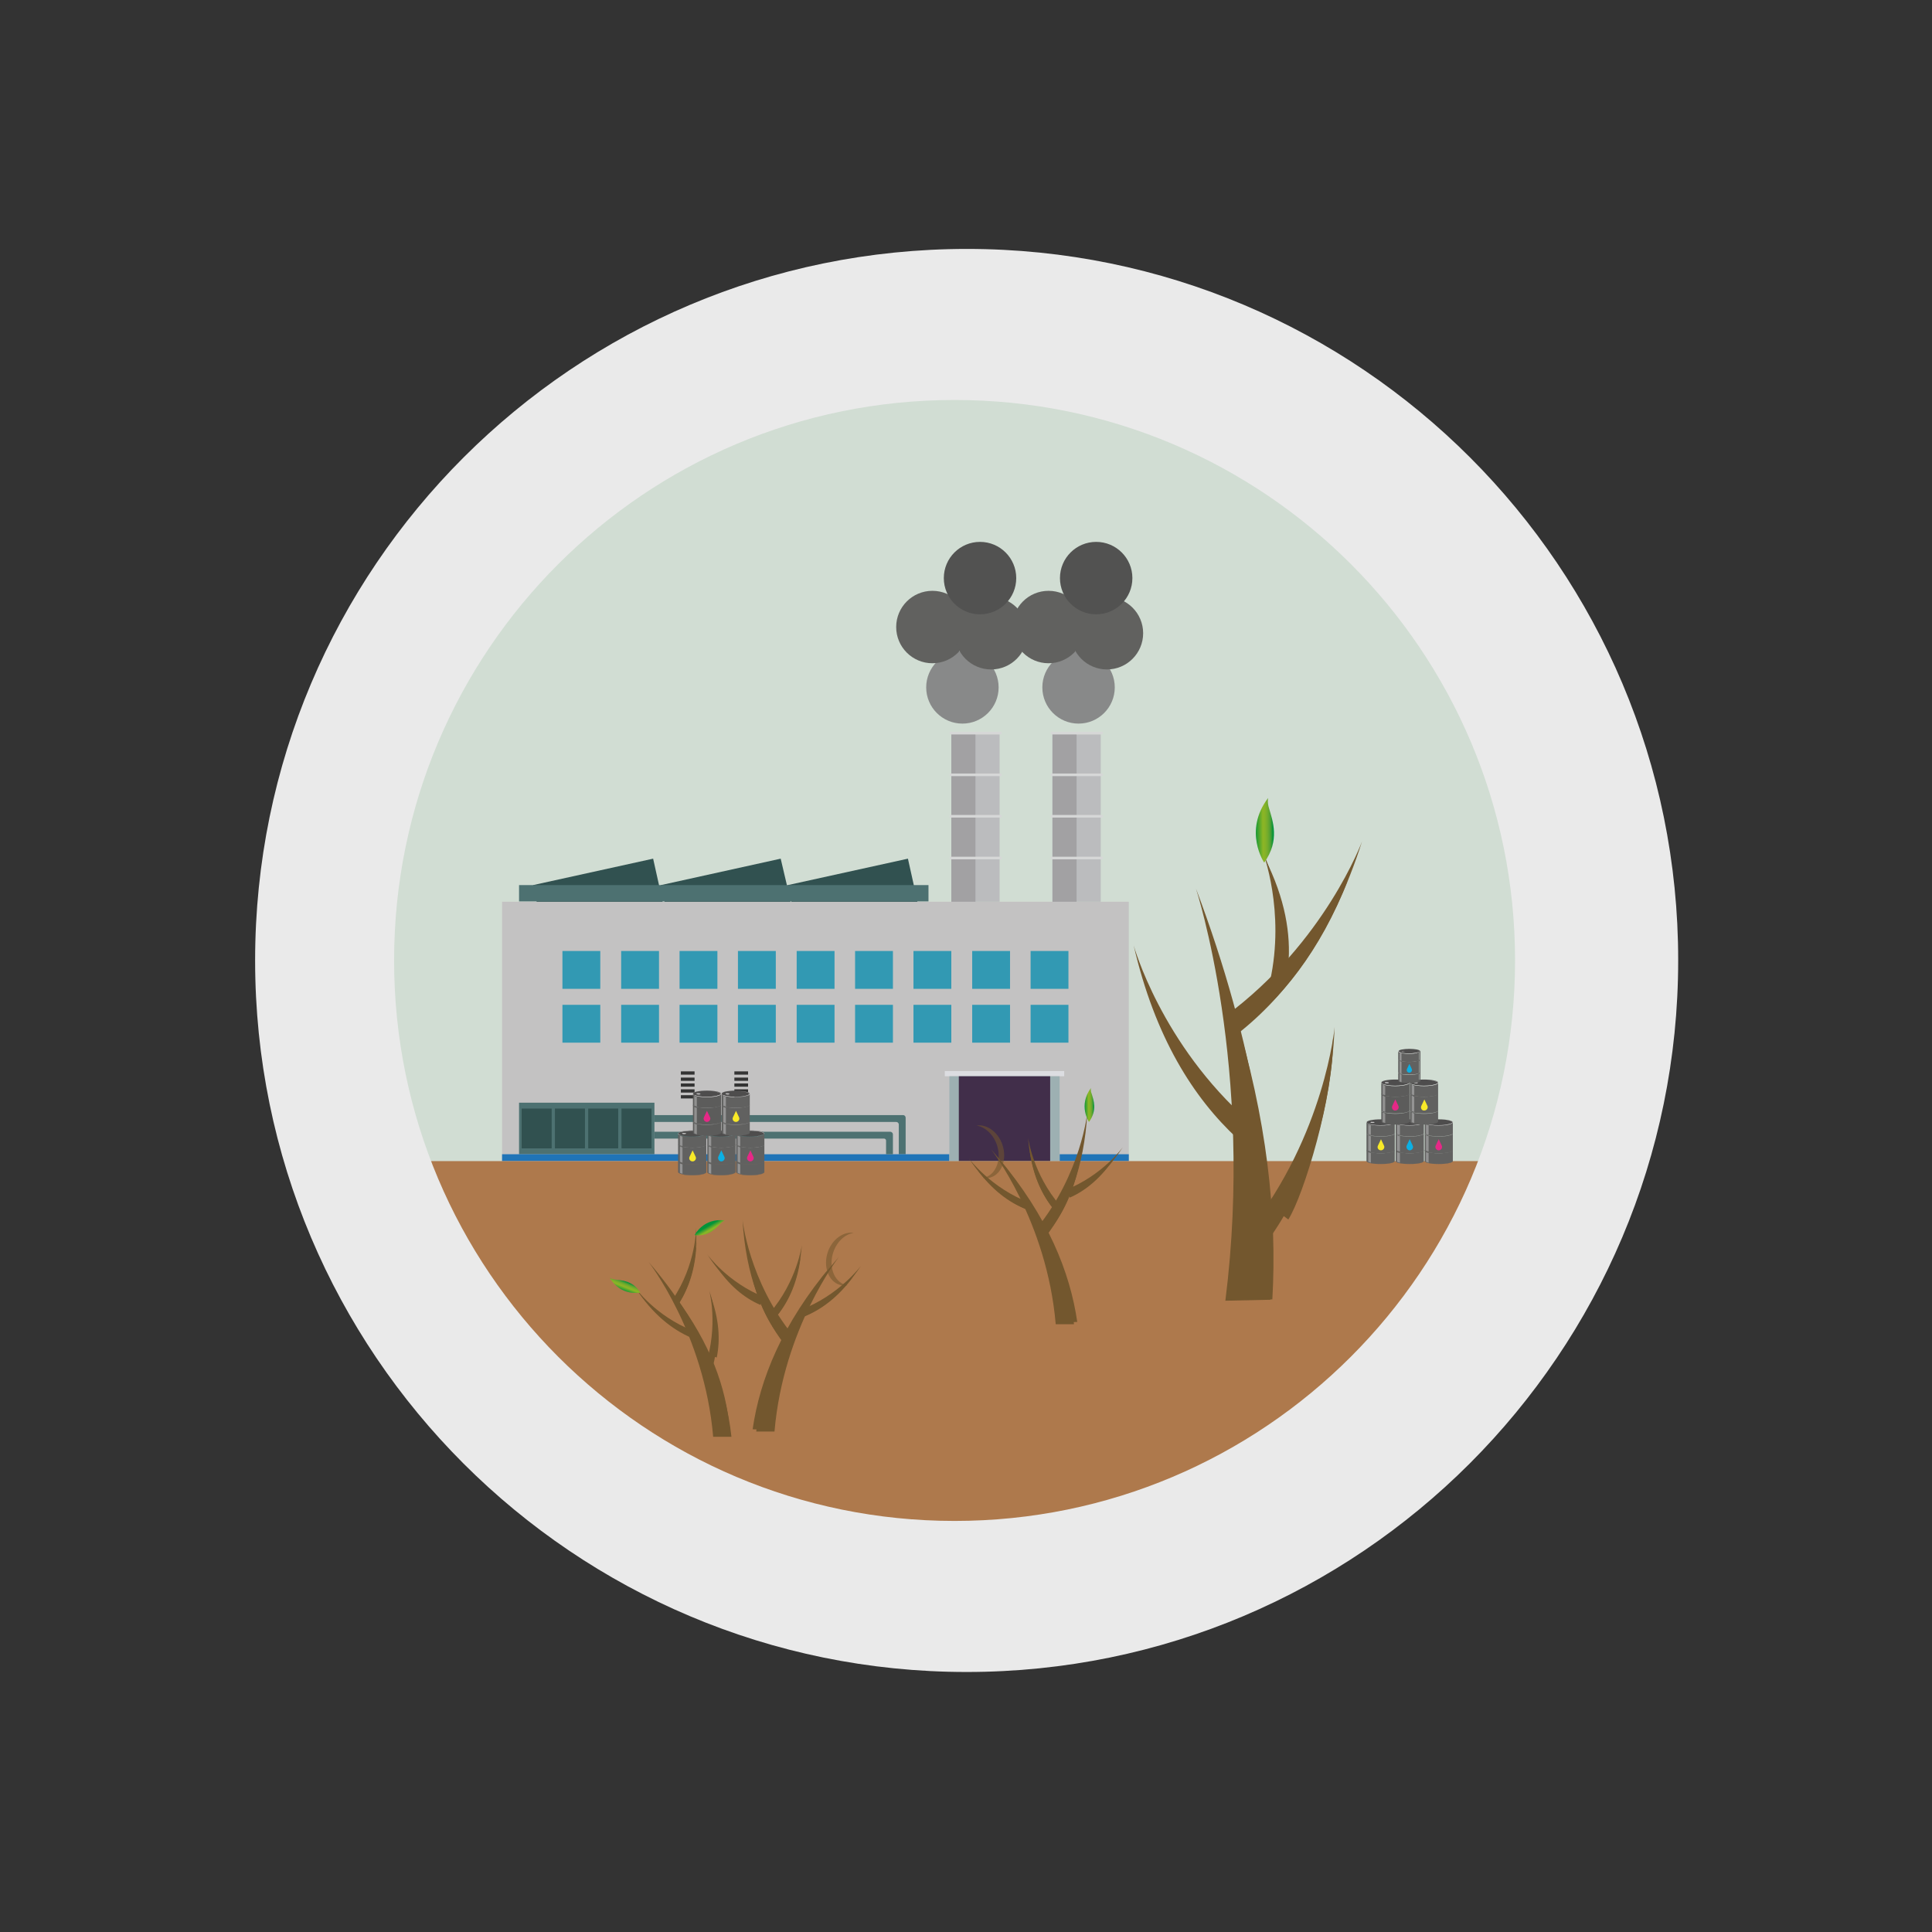<?xml version="1.0" encoding="utf-8"?>
<!-- Generator: Adobe Illustrator 24.0.1, SVG Export Plug-In . SVG Version: 6.00 Build 0)  -->
<svg version="1.1" id="Ebene_1" xmlns="http://www.w3.org/2000/svg" xmlns:xlink="http://www.w3.org/1999/xlink" x="0px" y="0px"
	 viewBox="0 0 592.2 592.2" style="enable-background:new 0 0 592.2 592.2;" xml:space="preserve">
<rect x="0" y="0" width="592.2" height="592.2" fill="#333333" stroke="none"/>
<style type="text/css">
	.st0{fill:#D1DDD3;}
	.st1{fill:#C3C2C2;}
	.st2{fill:#3299B3;}
	.st3{fill:#BBBCBE;}
	.st4{fill:#A2A1A3;}
	.st5{fill:#D6D7D7;}
	.st6{fill:#315150;}
	.st7{fill:#4D7171;}
	.st8{fill:#2074B7;}
	.st9{fill:#DCDDE1;}
	.st10{fill:#9DB0B2;}
	.st11{fill:#412E4A;}
	.st12{fill:#343434;}
	.st13{fill:#AE794C;}
	.st14{fill:#EAEAEA;}
	.st15{fill:#73572E;}
	.st16{opacity:0.56;fill:#73572E;}
	.st17{fill:url(#SVGID_1_);}
	.st18{fill:url(#SVGID_2_);}
	.st19{fill:url(#SVGID_3_);}
	.st20{fill:url(#SVGID_4_);}
	.st21{fill:#888989;}
	.st22{fill:#61615F;}
	.st23{fill:#525251;}
	.st24{fill:none;stroke:#CDCCCC;stroke-miterlimit:10;}
	.st25{fill:#616160;}
	.st26{fill:#4E4D4D;}
	.st27{fill:#CDCCCC;}
	.st28{fill:#F8E928;}
	.st29{opacity:0.32;fill:#FFFFFF;enable-background:new    ;}
	.st30{fill:#0BB0E4;}
	.st31{fill:#616160;stroke:#CDCCCC;stroke-miterlimit:10;}
	.st32{fill:#E62887;}
	.st33{fill:#5C5C5B;}
</style>
<ellipse class="st0" cx="299" cy="290.1" rx="185.7" ry="190.9"/>
<g>
	<rect x="153.9" y="276.4" class="st1" width="192.1" height="79.5"/>
	<g>
		<rect x="190.4" y="291.5" class="st2" width="11.6" height="11.6"/>
		<rect x="208.3" y="291.5" class="st2" width="11.6" height="11.6"/>
		<rect x="226.2" y="291.5" class="st2" width="11.6" height="11.6"/>
		<rect x="244.2" y="291.5" class="st2" width="11.6" height="11.6"/>
		<rect x="262.1" y="291.5" class="st2" width="11.6" height="11.6"/>
		<rect x="280" y="291.5" class="st2" width="11.6" height="11.6"/>
		<rect x="298" y="291.5" class="st2" width="11.6" height="11.6"/>
		<rect x="315.9" y="291.5" class="st2" width="11.6" height="11.6"/>
		<rect x="172.4" y="291.5" class="st2" width="11.6" height="11.6"/>
		<rect x="190.4" y="308" class="st2" width="11.6" height="11.6"/>
		<rect x="208.3" y="308" class="st2" width="11.6" height="11.6"/>
		<rect x="226.2" y="308" class="st2" width="11.6" height="11.6"/>
		<rect x="244.2" y="308" class="st2" width="11.6" height="11.6"/>
		<rect x="262.1" y="308" class="st2" width="11.6" height="11.6"/>
		<rect x="280" y="308" class="st2" width="11.6" height="11.6"/>
		<rect x="298" y="308" class="st2" width="11.6" height="11.6"/>
		<rect x="315.9" y="308" class="st2" width="11.6" height="11.6"/>
		<rect x="172.4" y="308" class="st2" width="11.6" height="11.6"/>
	</g>
	<g>
		<rect x="291.6" y="225.1" class="st3" width="14.8" height="51.3"/>
		<rect x="291.6" y="225.1" class="st4" width="7.4" height="51.3"/>
		<path class="st5" d="M306.9,225.1h-15.7c-0.1,0-0.1-0.1-0.1-0.1v-0.6c0-0.1,0.1-0.1,0.1-0.1h15.7c0.1,0,0.1,0.1,0.1,0.1v0.6
			C307,225,306.9,225.1,306.9,225.1z"/>
		<path class="st5" d="M306.9,237.9h-15.7c-0.1,0-0.1-0.1-0.1-0.1v-0.6c0-0.1,0.1-0.1,0.1-0.1h15.7c0.1,0,0.1,0.1,0.1,0.1v0.6
			C307,237.8,306.9,237.9,306.9,237.9z"/>
		<path class="st5" d="M306.9,250.6h-15.7c-0.1,0-0.1-0.1-0.1-0.1v-0.6c0-0.1,0.1-0.1,0.1-0.1h15.7c0.1,0,0.1,0.1,0.1,0.1v0.6
			C307,250.5,306.9,250.6,306.9,250.6z"/>
		<path class="st5" d="M306.9,263.4h-15.7c-0.1,0-0.1-0.1-0.1-0.1v-0.6c0-0.1,0.1-0.1,0.1-0.1h15.7c0.1,0,0.1,0.1,0.1,0.1v0.6
			C307,263.3,306.9,263.4,306.9,263.4z"/>
	</g>
	<g>
		<rect x="322.6" y="225.1" class="st3" width="14.8" height="51.3"/>
		<rect x="322.6" y="225.1" class="st4" width="7.4" height="51.3"/>
		<path class="st5" d="M337.9,225.1h-15.7c-0.1,0-0.1-0.1-0.1-0.1v-0.6c0-0.1,0.1-0.1,0.1-0.1h15.7c0.1,0,0.1,0.1,0.1,0.1v0.6
			C338,225,337.9,225.1,337.9,225.1z"/>
		<path class="st5" d="M337.9,237.9h-15.7c-0.1,0-0.1-0.1-0.1-0.1v-0.6c0-0.1,0.1-0.1,0.1-0.1h15.7c0.1,0,0.1,0.1,0.1,0.1v0.6
			C338,237.8,337.9,237.9,337.9,237.9z"/>
		<path class="st5" d="M337.9,250.6h-15.7c-0.1,0-0.1-0.1-0.1-0.1v-0.6c0-0.1,0.1-0.1,0.1-0.1h15.7c0.1,0,0.1,0.1,0.1,0.1v0.6
			C338,250.5,337.9,250.6,337.9,250.6z"/>
		<path class="st5" d="M337.9,263.4h-15.7c-0.1,0-0.1-0.1-0.1-0.1v-0.6c0-0.1,0.1-0.1,0.1-0.1h15.7c0.1,0,0.1,0.1,0.1,0.1v0.6
			C338,263.3,337.9,263.4,337.9,263.4z"/>
	</g>
	<polygon class="st6" points="203.1,276.4 164.5,276.4 163.4,271.4 163.4,271.3 200.2,263.2 202,271.3 	"/>
	<polygon class="st6" points="242.3,276.4 203.7,276.4 202.5,271.4 202.6,271.3 239.3,263.2 241.2,271.3 	"/>
	<polygon class="st6" points="281.2,276.4 242.6,276.4 241.5,271.4 241.5,271.3 278.3,263.2 280.1,271.3 	"/>
	<rect x="159.1" y="271.3" class="st7" width="125.5" height="5"/>
	<rect x="159.1" y="338" class="st7" width="41.5" height="15.8"/>
	<path class="st7" d="M276.8,341.8h-76.3v2.1h74.2c0.4,0,0.8,0.3,0.8,0.8v9.1h2.1v-9.9l0,0v-1.3
		C277.6,342.2,277.3,341.8,276.8,341.8z"/>
	<rect x="159.9" y="339.8" class="st6" width="9.2" height="12.2"/>
	<rect x="170.1" y="339.8" class="st6" width="9.2" height="12.2"/>
	<rect x="180.3" y="339.8" class="st6" width="9.2" height="12.2"/>
	<rect x="190.5" y="339.8" class="st6" width="9.2" height="12.2"/>
	<rect x="153.9" y="353.8" class="st8" width="137.1" height="2.1"/>
	<rect x="324.8" y="353.8" class="st8" width="21.2" height="2.1"/>
	<rect x="289.6" y="328.3" class="st9" width="36.6" height="1.6"/>
	<rect x="291" y="329.9" class="st10" width="33.8" height="26"/>
	<rect x="293.9" y="329.9" class="st11" width="28" height="26"/>
	<g>
		<path class="st12" d="M212.9,331.3h-4.2c0,0,0,0,0,0v-1c0,0,0,0,0,0h4.2c0,0,0,0,0,0L212.9,331.3
			C212.9,331.3,212.9,331.3,212.9,331.3z"/>
		<path class="st12" d="M212.9,329.4h-4.2c0,0,0,0,0,0v-1c0,0,0,0,0,0h4.2c0,0,0,0,0,0L212.9,329.4
			C212.9,329.4,212.9,329.4,212.9,329.4z"/>
		<path class="st12" d="M212.9,333.1h-4.2c0,0,0,0,0,0v-1c0,0,0,0,0,0h4.2c0,0,0,0,0,0L212.9,333.1
			C212.9,333.1,212.9,333.1,212.9,333.1z"/>
		<path class="st12" d="M212.9,334.9h-4.2c0,0,0,0,0,0v-1c0,0,0,0,0,0h4.2c0,0,0,0,0,0L212.9,334.9
			C212.9,334.9,212.9,334.9,212.9,334.9z"/>
		<path class="st12" d="M212.9,336.7h-4.2c0,0,0,0,0,0v-1c0,0,0,0,0,0h4.2c0,0,0,0,0,0L212.9,336.7
			C212.9,336.7,212.9,336.7,212.9,336.7z"/>
	</g>
	<g>
		<path class="st12" d="M229.3,331.3h-4.2c0,0,0,0,0,0v-1c0,0,0,0,0,0h4.2c0,0,0,0,0,0L229.3,331.3
			C229.3,331.3,229.3,331.3,229.3,331.3z"/>
		<path class="st12" d="M229.3,329.4h-4.2c0,0,0,0,0,0v-1c0,0,0,0,0,0h4.2c0,0,0,0,0,0L229.3,329.4
			C229.3,329.4,229.3,329.4,229.3,329.4z"/>
		<path class="st12" d="M229.3,333.1h-4.2c0,0,0,0,0,0v-1c0,0,0,0,0,0h4.2c0,0,0,0,0,0L229.3,333.1
			C229.3,333.1,229.3,333.1,229.3,333.1z"/>
		<path class="st12" d="M229.3,334.9h-4.2c0,0,0,0,0,0v-1c0,0,0,0,0,0h4.2c0,0,0,0,0,0L229.3,334.9
			C229.3,334.9,229.3,334.9,229.3,334.9z"/>
		<path class="st12" d="M229.3,336.7h-4.2c0,0,0,0,0,0v-1c0,0,0,0,0,0h4.2c0,0,0,0,0,0L229.3,336.7
			C229.3,336.7,229.3,336.7,229.3,336.7z"/>
	</g>
	<path class="st7" d="M271.6,346.9h-71v2.1H271c0.3,0,0.6,0.3,0.6,0.6v4.2h2.1V349v-1.3c0-0.4-0.4-0.8-0.8-0.8L271.6,346.9
		L271.6,346.9z"/>
</g>
<polygon class="st13" points="442,445.9 338,473.9 162,457.3 111.2,407.5 111.2,403.3 111.2,355.9 476.1,355.9 476.1,408.5 "/>
<path class="st14" d="M296.4,76.3C175.9,76.3,78.2,174,78.2,294.4c0,120.5,97.7,218.1,218.1,218.1s218.1-97.7,218.1-218.1
	C514.5,174,416.8,76.3,296.4,76.3z M292.6,466.2c-94.9,0-171.8-76.9-171.8-171.8c0-94.9,76.9-171.8,171.8-171.8
	s171.8,76.9,171.8,171.8C464.4,389.3,387.4,466.2,292.6,466.2z"/>
<g>
	<path class="st15" d="M387.1,261.2c0,0,6.9,18,2.2,39.5l3.7,1.1C395.1,290.8,394.1,277.3,387.1,261.2z"/>
	<path class="st15" d="M387.7,263.1c0,0,6.4,14,4.4,32.1l2.8,0.5C395.7,286.5,394,275.5,387.7,263.1z"/>
	<path class="st15" d="M389.4,398.4c1.5-36.5-4.8-78.3-22.8-126c0,0,18,55.1,9,126.3"/>
	<path class="st15" d="M417.5,257.9c0,0-11.4,31-41.8,53.5l3.5,5.6C394.3,305.2,408.3,286.7,417.5,257.9z"/>
	<path class="st15" d="M409.1,314.8c0,0-3,32.9-26.4,62.5l4.8,4.5C399.1,366.4,407.7,344.9,409.1,314.8z"/>
	<path class="st15" d="M347.5,289.8c0,0,8.4,30.3,35.5,54.1l-3.7,5.1C365.8,336.5,354,317.9,347.5,289.8z"/>
	<path class="st15" d="M390,398.3c1.5-25.9-1.6-55.3-11.8-88.5c0,0,9.9,38.1,2.8,88.6"/>
	<path class="st15" d="M413.3,269.5c0,0-10.6,24.1-36.1,42.3l2.5,4.2C392.5,306.5,404.6,291.8,413.3,269.5z"/>
	<path class="st15" d="M408.6,318.1c0,0-0.8,26.4-17.6,52.8l3.9,2.9C399.6,366.4,408.9,335.9,408.6,318.1z"/>
</g>
<g>
	<path class="st16" d="M255.4,383.9c-1.4,4.3,0.2,8.8,3.6,9.9c0.3,0.1,0.6,0.2,0.8,0.2c-0.8,0.1-1.7,0.1-2.5-0.2
		c-3.4-1.1-5-5.6-3.6-9.9c1.3-4,4.8-6.5,8-6C259,378.3,256.5,380.6,255.4,383.9z"/>
	<path class="st15" d="M224.2,440.4c-1.7-16.1-8.8-34.3-25.4-53.6c0,0,17.1,21.9,19.8,53.6"/>
	<path class="st15" d="M213.4,376.3c0,0,0,11.3-7.2,22l1.8,1.4C211.5,394.1,213.8,386.6,213.4,376.3z"/>
	<path class="st15" d="M217.4,395.5c0,0,2.9,10.9-1.2,23.1l2.1,0.9C220.2,413.2,220.5,405.3,217.4,395.5z"/>
	<path class="st15" d="M263.9,388c0,0-6.7,9.1-18.7,13.6l0.6,2.2C251.9,401.3,258.2,396.6,263.9,388z"/>
	<path class="st15" d="M245.8,381.6c0,0-1.5,11.2-9.9,20.9l1.6,1.6C241.7,399.1,244.9,391.9,245.8,381.6z"/>
	<path class="st15" d="M231.8,438.8c1.7-16.1,8.8-34.3,25.4-53.6c0,0-17.1,21.9-19.8,53.6"/>
	<path class="st15" d="M227.6,373.9c0,0,1.9,18.7,15.5,35.5l-2.7,2.6C233.7,403.3,228.6,391,227.6,373.9z"/>
	<path class="st15" d="M216.8,384.5c0,0,6.2,8.7,17.7,13.2l-0.6,2.1C228.1,397.3,222.1,392.7,216.8,384.5z"/>
	<path class="st15" d="M194.7,394.7c0,0,6.2,8.7,17.7,13.2l-0.6,2.1C206,407.5,200.1,402.9,194.7,394.7z"/>
	<path class="st15" d="M223.6,437.7c-1-12.1-5.7-25.7-16.6-40.2c0,0,11.4,16.5,12.9,40.2"/>
	<path class="st15" d="M213.5,380.5c0,0-0.6,9-6.6,17.8l1.3,1.1C211.1,394.8,213.3,388.7,213.5,380.5z"/>
	<path class="st15" d="M261.7,391.1c0,0-5.6,7-15.6,10.8l0.5,1.6C251.6,401.5,256.9,397.7,261.7,391.1z"/>
	<path class="st15" d="M245.5,384.6c0,0-1.4,8.9-8.2,17.1l1.2,1.2C241.9,398.6,244.6,392.7,245.5,384.6z"/>
	<path class="st15" d="M217.6,396.6c0,0,2.8,8.5,0.5,19l1.6,0.5C220.8,410.7,220.5,404.3,217.6,396.6z"/>
	<path class="st15" d="M230.7,438.1c2.2-15.3,9.1-32.4,24.1-50.2c0,0-15.6,20.3-19.3,50.4"/>
	<path class="st15" d="M229.2,383.7c0,0,2.1,13.1,12.1,25.2l-1.7,1.7C234.6,404.4,230.6,395.7,229.2,383.7z"/>
	<path class="st15" d="M219,387.3c0,0,5.1,7.1,14.6,11.2l-0.5,1.5C228.2,397.9,223.3,394,219,387.3z"/>
</g>
<g>
	<path class="st16" d="M305.6,351c1.4,4.3-0.2,8.8-3.6,9.9c-0.3,0.1-0.6,0.2-0.8,0.2c0.8,0.1,1.7,0.1,2.5-0.2c3.4-1.1,5-5.6,3.6-9.9
		c-1.3-4-4.8-6.5-8-6C301.9,345.4,304.5,347.7,305.6,351z"/>
	<path class="st15" d="M297,355.1c0,0,6.7,9.1,18.7,13.6l-0.6,2.2C309.1,368.4,302.7,363.7,297,355.1z"/>
	<path class="st15" d="M315.1,348.7c0,0,1.5,11.2,9.9,20.9l-1.6,1.6C319.2,366.2,316,359,315.1,348.7z"/>
	<path class="st15" d="M329.2,405.9c-1.7-16.1-8.8-34.3-25.4-53.6c0,0,17.1,21.9,19.8,53.6"/>
	<path class="st15" d="M333.3,341c0,0-1.9,18.7-15.5,35.5l2.7,2.6C327.3,370.3,332.3,358.1,333.3,341z"/>
	<path class="st15" d="M344.2,351.6c0,0-6.2,8.7-17.7,13.2l0.6,2.1C332.9,364.4,338.8,359.8,344.2,351.6z"/>
	<path class="st15" d="M299.3,358.2c0,0,5.6,7,15.6,10.8l-0.5,1.6C309.3,368.6,304.1,364.8,299.3,358.2z"/>
	<path class="st15" d="M315.5,351.7c0,0,1.4,8.9,8.2,17.1l-1.2,1.2C319.1,365.7,316.4,359.8,315.5,351.7z"/>
	<path class="st15" d="M330.2,405.2c-2.2-15.3-9.1-32.4-24.1-50.2c0,0,15.6,20.3,19.3,50.4"/>
	<path class="st15" d="M331.7,350.8c0,0-2.1,13.1-12.1,25.2l1.7,1.7C326.4,371.5,330.4,362.8,331.7,350.8z"/>
	<path class="st15" d="M342,354.4c0,0-5.1,7.1-14.6,11.2l0.5,1.5C332.7,365,337.6,361.1,342,354.4z"/>
</g>
<g>
	
		<linearGradient id="SVGID_1_" gradientUnits="userSpaceOnUse" x1="639.331" y1="-161.567" x2="650.304" y2="-165.168" gradientTransform="matrix(-0.585 0.223 0.199 0.613 797.102 210.85)">
		<stop  offset="0.113" style="stop-color:#029439"/>
		<stop  offset="0.122" style="stop-color:#149539"/>
		<stop  offset="0.236" style="stop-color:#57A232"/>
		<stop  offset="0.346" style="stop-color:#75AC2C"/>
		<stop  offset="0.449" style="stop-color:#86B327"/>
		<stop  offset="0.537" style="stop-color:#8CB525"/>
		<stop  offset="0.897" style="stop-color:#029439"/>
	</linearGradient>
	<path class="st17" d="M387.5,264.4c0,0-6.5-9.6,1.2-19.8c0,0-0.3,1.4,0.3,3.2C390.1,251.6,392.4,257.6,387.5,264.4z"/>
</g>
<g>
	
		<linearGradient id="SVGID_2_" gradientUnits="userSpaceOnUse" x1="765.024" y1="-69.795" x2="770.773" y2="-71.682" gradientTransform="matrix(-0.585 0.223 0.199 0.613 797.102 210.85)">
		<stop  offset="0.113" style="stop-color:#029439"/>
		<stop  offset="0.122" style="stop-color:#149539"/>
		<stop  offset="0.236" style="stop-color:#57A232"/>
		<stop  offset="0.346" style="stop-color:#75AC2C"/>
		<stop  offset="0.449" style="stop-color:#86B327"/>
		<stop  offset="0.537" style="stop-color:#8CB525"/>
		<stop  offset="0.897" style="stop-color:#029439"/>
	</linearGradient>
	<path class="st18" d="M333.8,343.9c0,0-3.4-5,0.6-10.4c0,0-0.2,0.8,0.2,1.7C335.2,337.2,336.4,340.3,333.8,343.9z"/>
</g>
<g>
	
		<linearGradient id="SVGID_3_" gradientUnits="userSpaceOnUse" x1="1428.098" y1="1064.727" x2="1433.846" y2="1062.841" gradientTransform="matrix(-0.481 -0.4 -0.436 0.474 1370.424 444.907)">
		<stop  offset="0.113" style="stop-color:#029439"/>
		<stop  offset="0.122" style="stop-color:#149539"/>
		<stop  offset="0.236" style="stop-color:#57A232"/>
		<stop  offset="0.346" style="stop-color:#75AC2C"/>
		<stop  offset="0.449" style="stop-color:#86B327"/>
		<stop  offset="0.537" style="stop-color:#8CB525"/>
		<stop  offset="0.897" style="stop-color:#029439"/>
	</linearGradient>
	<path class="st19" d="M212.9,378.6c0,0,2.7-5.4,9.3-4.5c0,0-0.7,0.2-1.4,1C219.4,376.5,217.3,379.1,212.9,378.6z"/>
</g>
<g>
	
		<linearGradient id="SVGID_4_" gradientUnits="userSpaceOnUse" x1="-431.106" y1="-125.977" x2="-425.357" y2="-127.864" gradientTransform="matrix(-1.164070e-02 0.626 0.642 4.448347e-02 268.041 668.078)">
		<stop  offset="0.113" style="stop-color:#029439"/>
		<stop  offset="0.122" style="stop-color:#149539"/>
		<stop  offset="0.236" style="stop-color:#57A232"/>
		<stop  offset="0.346" style="stop-color:#75AC2C"/>
		<stop  offset="0.449" style="stop-color:#86B327"/>
		<stop  offset="0.537" style="stop-color:#8CB525"/>
		<stop  offset="0.897" style="stop-color:#029439"/>
	</linearGradient>
	<path class="st20" d="M196.3,396.2c0,0-5.9,1.3-9.4-4.5c0,0,0.6,0.4,1.6,0.5C190.6,392.5,193.9,392.5,196.3,396.2z"/>
</g>
<circle class="st21" cx="295" cy="210.7" r="11.1"/>
<circle class="st22" cx="285.8" cy="192.2" r="11.1"/>
<circle class="st22" cx="303.8" cy="194.1" r="11.1"/>
<circle class="st23" cx="300.4" cy="177.2" r="11.1"/>
<circle class="st21" cx="330.6" cy="210.7" r="11.1"/>
<circle class="st22" cx="321.4" cy="192.2" r="11.1"/>
<circle class="st22" cx="339.3" cy="194.1" r="11.1"/>
<circle class="st23" cx="336" cy="177.2" r="11.1"/>
<g>
	<g>
		<line class="st24" x1="216.5" y1="347.5" x2="216.5" y2="347.5"/>
		<g>
			<path class="st25" d="M212.2,351.8c-2.4,0-4.3-0.4-4.3-0.9v-3.3c0.1,0.1,0.2,0.3,0.6,0.4c0.8,0.3,2.2,0.5,3.7,0.5
				c1.5,0,2.9-0.2,3.7-0.5c0.3-0.1,0.5-0.2,0.6-0.4v3.3C216.5,351.4,214.6,351.8,212.2,351.8z"/>
			<path class="st25" d="M208,347.6c0.1,0.1,0.3,0.2,0.5,0.4c0.8,0.3,2.2,0.5,3.7,0.5c1.5,0,2.9-0.2,3.7-0.5
				c0.3-0.1,0.5-0.2,0.5-0.4v3.3c0,0.2-0.5,0.5-1.2,0.6c-0.8,0.2-1.9,0.3-3,0.3s-2.2-0.1-3-0.3c-0.8-0.2-1.2-0.4-1.2-0.6L208,347.6
				 M216.5,347.5c0,0.2-0.2,0.3-0.6,0.5c-0.7,0.3-2.1,0.5-3.7,0.5c-1.6,0-3-0.2-3.7-0.5c-0.4-0.1-0.6-0.3-0.6-0.5v3.4
				c0,0.5,1.9,0.9,4.3,0.9c2.4,0,4.3-0.4,4.3-0.9V347.5L216.5,347.5z"/>
		</g>
	</g>
	<g>
		<line class="st24" x1="216.5" y1="355.9" x2="216.5" y2="355.9"/>
		<g>
			<path class="st25" d="M212.2,360.2c-2.4,0-4.3-0.4-4.3-0.9V356c0.1,0.1,0.2,0.3,0.6,0.4c0.8,0.3,2.2,0.5,3.7,0.5
				c1.5,0,2.9-0.2,3.7-0.5c0.3-0.1,0.5-0.2,0.6-0.4v3.3C216.5,359.8,214.6,360.2,212.2,360.2z"/>
			<path class="st25" d="M208,356.1c0.1,0.1,0.3,0.2,0.5,0.4c0.8,0.3,2.2,0.5,3.7,0.5c1.5,0,2.9-0.2,3.7-0.5
				c0.3-0.1,0.5-0.2,0.5-0.4v3.3c0,0.2-0.5,0.5-1.2,0.6c-0.8,0.2-1.9,0.3-3,0.3s-2.2-0.1-3-0.3c-0.8-0.2-1.2-0.4-1.2-0.6L208,356.1
				 M216.5,355.9c0,0.2-0.2,0.3-0.6,0.5c-0.7,0.3-2.1,0.5-3.7,0.5c-1.6,0-3-0.2-3.7-0.5c-0.4-0.1-0.6-0.3-0.6-0.5v3.4
				c0,0.5,1.9,0.9,4.3,0.9c2.4,0,4.3-0.4,4.3-0.9V355.9L216.5,355.9z"/>
		</g>
	</g>
	<g>
		<line class="st24" x1="216.5" y1="350.8" x2="216.5" y2="350.8"/>
		<g>
			<path class="st25" d="M212.2,356.9c-2.4,0-4.3-0.4-4.3-0.9v-5.1c0.1,0.1,0.2,0.3,0.6,0.4c0.8,0.3,2.2,0.5,3.7,0.5
				c1.5,0,2.9-0.2,3.7-0.5c0.3-0.1,0.5-0.2,0.6-0.4v5.1C216.5,356.5,214.6,356.9,212.2,356.9z"/>
			<path class="st25" d="M208,350.9c0.1,0.1,0.3,0.2,0.5,0.4c0.8,0.3,2.2,0.5,3.7,0.5c1.5,0,2.9-0.2,3.7-0.5
				c0.3-0.1,0.5-0.2,0.5-0.4v5c0,0.2-0.5,0.5-1.2,0.6c-0.8,0.2-1.9,0.3-3,0.3s-2.2-0.1-3-0.3c-0.8-0.2-1.2-0.4-1.2-0.6L208,350.9
				 M216.5,350.8c0,0.2-0.2,0.3-0.6,0.5c-0.7,0.3-2.1,0.5-3.7,0.5c-1.6,0-3-0.2-3.7-0.5c-0.4-0.1-0.6-0.3-0.6-0.5v5.2
				c0,0.5,1.9,0.9,4.3,0.9c2.4,0,4.3-0.4,4.3-0.9V350.8L216.5,350.8z"/>
		</g>
	</g>
	<g>
		<path class="st26" d="M212.2,348.4c-1.5,0-2.9-0.2-3.7-0.5c-0.4-0.1-0.6-0.3-0.6-0.5c0-0.5,1.9-0.9,4.3-0.9s4.3,0.4,4.3,0.9
			c0,0.2-0.2,0.3-0.6,0.5C215.2,348.2,213.8,348.4,212.2,348.4z"/>
		<path class="st27" d="M212.2,346.6c1.1,0,2.2,0.1,3,0.3c0.8,0.2,1.2,0.4,1.2,0.6c0,0.2-0.2,0.3-0.6,0.4c-0.8,0.3-2.2,0.5-3.7,0.5
			c-1.5,0-2.9-0.2-3.7-0.5c-0.4-0.1-0.6-0.3-0.6-0.4c0-0.2,0.5-0.5,1.2-0.6C210,346.7,211.1,346.6,212.2,346.6 M212.2,346.5
			c-2.4,0-4.3,0.4-4.3,0.9c0,0.2,0.2,0.3,0.6,0.5c0.7,0.3,2.1,0.5,3.7,0.5c1.6,0,3-0.2,3.7-0.5c0.4-0.1,0.6-0.3,0.6-0.5
			C216.5,347,214.6,346.5,212.2,346.5L212.2,346.5z"/>
	</g>
	<g>
		<path class="st27" d="M209.7,347.6c-0.2,0-0.4,0-0.5-0.1c0,0-0.1,0-0.1-0.1c0-0.1,0.2-0.1,0.6-0.1s0.6,0.1,0.6,0.1
			c0,0,0,0-0.1,0.1C210.1,347.6,209.9,347.6,209.7,347.6z"/>
		<path class="st27" d="M209.7,347.4c0.2,0,0.3,0,0.4,0c0.1,0,0.2,0.1,0.2,0.1c0,0,0,0-0.1,0c-0.1,0-0.3,0.1-0.5,0.1s-0.4,0-0.5-0.1
			c0,0-0.1,0-0.1,0c0,0,0,0,0.2-0.1C209.4,347.4,209.5,347.4,209.7,347.4 M209.7,347.3c-0.3,0-0.6,0.1-0.6,0.1c0,0,0,0,0.1,0.1
			c0.1,0,0.3,0.1,0.5,0.1c0.2,0,0.4,0,0.5-0.1c0,0,0.1,0,0.1-0.1C210.2,347.4,210,347.3,209.7,347.3L209.7,347.3z"/>
	</g>
	<path class="st28" d="M211.4,354.5l0.9-1.9l0.9,1.9c0.4,0.7-0.2,1.5-0.9,1.5l0,0C211.5,356,211,355.2,211.4,354.5z"/>
	<polygon class="st29" points="209.2,351.3 208.4,351.1 208.4,348.1 209.2,348.4 	"/>
	<polygon class="st29" points="209.2,359.8 208.4,359.5 208.4,356.6 209.2,356.9 	"/>
	<polygon class="st29" points="209.2,356.4 208.4,356.1 208.4,351.4 209.2,351.7 	"/>
</g>
<g>
	<g>
		<line class="st24" x1="225.4" y1="347.5" x2="225.4" y2="347.5"/>
		<g>
			<path class="st25" d="M221.1,351.8c-2.4,0-4.3-0.4-4.3-0.9v-3.3c0.1,0.1,0.2,0.3,0.6,0.4c0.8,0.3,2.2,0.5,3.7,0.5
				c1.5,0,2.9-0.2,3.7-0.5c0.3-0.1,0.5-0.2,0.6-0.4v3.3C225.4,351.4,223.5,351.8,221.1,351.8z"/>
			<path class="st25" d="M216.8,347.6c0.1,0.1,0.3,0.2,0.5,0.4c0.8,0.3,2.2,0.5,3.7,0.5c1.5,0,2.9-0.2,3.7-0.5
				c0.3-0.1,0.5-0.2,0.5-0.4v3.3c0,0.2-0.5,0.5-1.2,0.6c-0.8,0.2-1.9,0.3-3,0.3s-2.2-0.1-3-0.3c-0.8-0.2-1.2-0.4-1.2-0.6
				L216.8,347.6 M225.4,347.5c0,0.2-0.2,0.3-0.6,0.5c-0.7,0.3-2.1,0.5-3.7,0.5c-1.6,0-3-0.2-3.7-0.5c-0.4-0.1-0.6-0.3-0.6-0.5v3.4
				c0,0.5,1.9,0.9,4.3,0.9c2.4,0,4.3-0.4,4.3-0.9V347.5L225.4,347.5z"/>
		</g>
	</g>
	<g>
		<line class="st24" x1="225.4" y1="355.9" x2="225.4" y2="355.9"/>
		<g>
			<path class="st25" d="M221.1,360.2c-2.4,0-4.3-0.4-4.3-0.9V356c0.1,0.1,0.2,0.3,0.6,0.4c0.8,0.3,2.2,0.5,3.7,0.5
				c1.5,0,2.9-0.2,3.7-0.5c0.3-0.1,0.5-0.2,0.6-0.4v3.3C225.4,359.8,223.5,360.2,221.1,360.2z"/>
			<path class="st25" d="M216.8,356.1c0.1,0.1,0.3,0.2,0.5,0.4c0.8,0.3,2.2,0.5,3.7,0.5c1.5,0,2.9-0.2,3.7-0.5
				c0.3-0.1,0.5-0.2,0.5-0.4v3.3c0,0.2-0.5,0.5-1.2,0.6c-0.8,0.2-1.9,0.3-3,0.3s-2.2-0.1-3-0.3c-0.8-0.2-1.2-0.4-1.2-0.6
				L216.8,356.1 M225.4,355.9c0,0.2-0.2,0.3-0.6,0.5c-0.7,0.3-2.1,0.5-3.7,0.5c-1.6,0-3-0.2-3.7-0.5c-0.4-0.1-0.6-0.3-0.6-0.5v3.4
				c0,0.5,1.9,0.9,4.3,0.9c2.4,0,4.3-0.4,4.3-0.9V355.9L225.4,355.9z"/>
		</g>
	</g>
	<g>
		<line class="st24" x1="225.4" y1="350.8" x2="225.4" y2="350.8"/>
		<g>
			<path class="st25" d="M221.1,356.9c-2.4,0-4.3-0.4-4.3-0.9v-5.1c0.1,0.1,0.2,0.3,0.6,0.4c0.8,0.3,2.2,0.5,3.7,0.5
				c1.5,0,2.9-0.2,3.7-0.5c0.3-0.1,0.5-0.2,0.6-0.4v5.1C225.4,356.5,223.5,356.9,221.1,356.9z"/>
			<path class="st25" d="M216.8,350.9c0.1,0.1,0.3,0.2,0.5,0.4c0.8,0.3,2.2,0.5,3.7,0.5c1.5,0,2.9-0.2,3.7-0.5
				c0.3-0.1,0.5-0.2,0.5-0.4v5c0,0.2-0.5,0.5-1.2,0.6c-0.8,0.2-1.9,0.3-3,0.3s-2.2-0.1-3-0.3c-0.8-0.2-1.2-0.4-1.2-0.6L216.8,350.9
				 M225.4,350.8c0,0.2-0.2,0.3-0.6,0.5c-0.7,0.3-2.1,0.5-3.7,0.5c-1.6,0-3-0.2-3.7-0.5c-0.4-0.1-0.6-0.3-0.6-0.5v5.2
				c0,0.5,1.9,0.9,4.3,0.9c2.4,0,4.3-0.4,4.3-0.9V350.8L225.4,350.8z"/>
		</g>
	</g>
	<g>
		<path class="st26" d="M221.1,348.4c-1.5,0-2.9-0.2-3.7-0.5c-0.4-0.1-0.6-0.3-0.6-0.5c0-0.5,1.9-0.9,4.3-0.9s4.3,0.4,4.3,0.9
			c0,0.2-0.2,0.3-0.6,0.5C224,348.2,222.6,348.4,221.1,348.4z"/>
		<path class="st27" d="M221.1,346.6c1.1,0,2.2,0.1,3,0.3c0.8,0.2,1.2,0.4,1.2,0.6c0,0.2-0.2,0.3-0.6,0.4c-0.8,0.3-2.2,0.5-3.7,0.5
			c-1.5,0-2.9-0.2-3.7-0.5c-0.4-0.1-0.6-0.3-0.6-0.4c0-0.2,0.5-0.5,1.2-0.6C218.9,346.7,220,346.6,221.1,346.6 M221.1,346.5
			c-2.4,0-4.3,0.4-4.3,0.9c0,0.2,0.2,0.3,0.6,0.5c0.7,0.3,2.1,0.5,3.7,0.5c1.6,0,3-0.2,3.7-0.5c0.4-0.1,0.6-0.3,0.6-0.5
			C225.4,347,223.5,346.5,221.1,346.5L221.1,346.5z"/>
	</g>
	<g>
		<path class="st27" d="M218.5,347.6c-0.2,0-0.4,0-0.5-0.1c0,0-0.1,0-0.1-0.1c0-0.1,0.2-0.1,0.6-0.1s0.6,0.1,0.6,0.1
			c0,0,0,0-0.1,0.1C218.9,347.6,218.7,347.6,218.5,347.6z"/>
		<path class="st27" d="M218.5,347.4c0.2,0,0.3,0,0.4,0c0.1,0,0.2,0.1,0.2,0.1c0,0,0,0-0.1,0c-0.1,0-0.3,0.1-0.5,0.1s-0.4,0-0.5-0.1
			c0,0-0.1,0-0.1,0c0,0,0,0,0.2-0.1C218.2,347.4,218.4,347.4,218.5,347.4 M218.5,347.3c-0.3,0-0.6,0.1-0.6,0.1c0,0,0,0,0.1,0.1
			c0.1,0,0.3,0.1,0.5,0.1c0.2,0,0.4,0,0.5-0.1c0,0,0.1,0,0.1-0.1C219.1,347.4,218.8,347.3,218.5,347.3L218.5,347.3z"/>
	</g>
	<path class="st30" d="M220.2,354.5l0.9-1.9l0.9,1.9c0.4,0.7-0.2,1.5-0.9,1.5l0,0C220.4,356,219.9,355.2,220.2,354.5z"/>
	<polygon class="st29" points="218,351.3 217.2,351.1 217.2,348.1 218,348.4 	"/>
	<polygon class="st29" points="218,359.8 217.2,359.5 217.2,356.6 218,356.9 	"/>
	<polygon class="st29" points="218,356.4 217.2,356.1 217.2,351.4 218,351.7 	"/>
</g>
<g>
	<g>
		<line class="st24" x1="234.2" y1="347.5" x2="234.2" y2="347.5"/>
		<g>
			<path class="st25" d="M230,351.8c-2.4,0-4.3-0.4-4.3-0.9v-3.3c0.1,0.1,0.2,0.3,0.6,0.4c0.8,0.3,2.2,0.5,3.7,0.5
				c1.5,0,2.9-0.2,3.7-0.5c0.3-0.1,0.5-0.2,0.6-0.4v3.3C234.2,351.4,232.3,351.8,230,351.8z"/>
			<path class="st25" d="M225.7,347.6c0.1,0.1,0.3,0.2,0.5,0.4c0.8,0.3,2.2,0.5,3.7,0.5c1.5,0,2.9-0.2,3.7-0.5
				c0.3-0.1,0.5-0.2,0.5-0.4v3.3c0,0.2-0.5,0.5-1.2,0.6c-0.8,0.2-1.9,0.3-3,0.3s-2.2-0.1-3-0.3c-0.8-0.2-1.2-0.4-1.2-0.6
				L225.7,347.6 M234.2,347.5c0,0.2-0.2,0.3-0.6,0.5c-0.7,0.3-2.1,0.5-3.7,0.5c-1.6,0-3-0.2-3.7-0.5c-0.4-0.1-0.6-0.3-0.6-0.5v3.4
				c0,0.5,1.9,0.9,4.3,0.9c2.4,0,4.3-0.4,4.3-0.9V347.5L234.2,347.5z"/>
		</g>
	</g>
	<g>
		<line class="st31" x1="234.2" y1="355.9" x2="234.2" y2="355.9"/>
		<g>
			<path class="st25" d="M230,360.2c-2.4,0-4.3-0.4-4.3-0.9V356c0.1,0.1,0.2,0.3,0.6,0.4c0.8,0.3,2.2,0.5,3.7,0.5
				c1.5,0,2.9-0.2,3.7-0.5c0.3-0.1,0.5-0.2,0.6-0.4v3.3C234.2,359.8,232.3,360.2,230,360.2z"/>
			<path class="st25" d="M225.7,356.1c0.1,0.1,0.3,0.2,0.5,0.4c0.8,0.3,2.2,0.5,3.7,0.5c1.5,0,2.9-0.2,3.7-0.5
				c0.3-0.1,0.5-0.2,0.5-0.4v3.3c0,0.2-0.5,0.5-1.2,0.6c-0.8,0.2-1.9,0.3-3,0.3s-2.2-0.1-3-0.3c-0.8-0.2-1.2-0.4-1.2-0.6
				L225.7,356.1 M234.2,355.9c0,0.2-0.2,0.3-0.6,0.5c-0.7,0.3-2.1,0.5-3.7,0.5c-1.6,0-3-0.2-3.7-0.5c-0.4-0.1-0.6-0.3-0.6-0.5v3.4
				c0,0.5,1.9,0.9,4.3,0.9c2.4,0,4.3-0.4,4.3-0.9V355.9L234.2,355.9z"/>
		</g>
	</g>
	<g>
		<line class="st31" x1="234.2" y1="350.8" x2="234.2" y2="350.8"/>
		<g>
			<path class="st25" d="M230,356.9c-2.4,0-4.3-0.4-4.3-0.9v-5.1c0.1,0.1,0.2,0.3,0.6,0.4c0.8,0.3,2.2,0.5,3.7,0.5
				c1.5,0,2.9-0.2,3.7-0.5c0.3-0.1,0.5-0.2,0.6-0.4v5.1C234.2,356.5,232.3,356.9,230,356.9z"/>
			<path class="st25" d="M225.7,350.9c0.1,0.1,0.3,0.2,0.5,0.4c0.8,0.3,2.2,0.5,3.7,0.5c1.5,0,2.9-0.2,3.7-0.5
				c0.3-0.1,0.5-0.2,0.5-0.4v5c0,0.2-0.5,0.5-1.2,0.6c-0.8,0.2-1.9,0.3-3,0.3s-2.2-0.1-3-0.3c-0.8-0.2-1.2-0.4-1.2-0.6L225.7,350.9
				 M234.2,350.8c0,0.2-0.2,0.3-0.6,0.5c-0.7,0.3-2.1,0.5-3.7,0.5c-1.6,0-3-0.2-3.7-0.5c-0.4-0.1-0.6-0.3-0.6-0.5v5.2
				c0,0.5,1.9,0.9,4.3,0.9c2.4,0,4.3-0.4,4.3-0.9V350.8L234.2,350.8z"/>
		</g>
	</g>
	<g>
		<path class="st26" d="M230,348.4c-1.5,0-2.9-0.2-3.7-0.5c-0.4-0.1-0.6-0.3-0.6-0.5c0-0.5,1.9-0.9,4.3-0.9c2.4,0,4.3,0.4,4.3,0.9
			c0,0.2-0.2,0.3-0.6,0.5C232.9,348.2,231.5,348.4,230,348.4z"/>
		<path class="st27" d="M230,346.6c1.1,0,2.2,0.1,3,0.3c0.8,0.2,1.2,0.4,1.2,0.6c0,0.2-0.2,0.3-0.6,0.4c-0.8,0.3-2.2,0.5-3.7,0.5
			c-1.5,0-2.9-0.2-3.7-0.5c-0.4-0.1-0.6-0.3-0.6-0.4c0-0.2,0.5-0.5,1.2-0.6C227.8,346.7,228.8,346.6,230,346.6 M230,346.5
			c-2.4,0-4.3,0.4-4.3,0.9c0,0.2,0.2,0.3,0.6,0.5c0.7,0.3,2.1,0.5,3.7,0.5c1.6,0,3-0.2,3.7-0.5c0.4-0.1,0.6-0.3,0.6-0.5
			C234.2,347,232.3,346.5,230,346.5L230,346.5z"/>
	</g>
	<g>
		<path class="st27" d="M227.4,347.6c-0.2,0-0.4,0-0.5-0.1c0,0-0.1,0-0.1-0.1c0-0.1,0.2-0.1,0.6-0.1s0.6,0.1,0.6,0.1
			c0,0,0,0-0.1,0.1C227.8,347.6,227.6,347.6,227.4,347.6z"/>
		<path class="st27" d="M227.4,347.4c0.2,0,0.3,0,0.4,0c0.1,0,0.2,0.1,0.2,0.1c0,0,0,0-0.1,0c-0.1,0-0.3,0.1-0.5,0.1s-0.4,0-0.5-0.1
			c0,0-0.1,0-0.1,0c0,0,0,0,0.2-0.1C227.1,347.4,227.2,347.4,227.4,347.4 M227.4,347.3c-0.3,0-0.6,0.1-0.6,0.1c0,0,0,0,0.1,0.1
			c0.1,0,0.3,0.1,0.5,0.1c0.2,0,0.4,0,0.5-0.1c0,0,0.1,0,0.1-0.1C228,347.4,227.7,347.3,227.4,347.3L227.4,347.3z"/>
	</g>
	<path class="st32" d="M229.1,354.5l0.9-1.9l0.9,1.9c0.4,0.7-0.2,1.5-0.9,1.5l0,0C229.3,356,228.7,355.2,229.1,354.5z"/>
	<polygon class="st29" points="226.9,351.3 226.1,351.1 226.1,348.1 226.9,348.4 	"/>
	<polygon class="st29" points="226.9,359.8 226.1,359.5 226.1,356.6 226.9,356.9 	"/>
	<polygon class="st29" points="226.9,356.4 226.1,356.1 226.1,351.4 226.9,351.7 	"/>
</g>
<g>
	<g>
		<line class="st24" x1="221" y1="335.3" x2="221" y2="335.3"/>
		<g>
			<path class="st33" d="M216.7,339.6c-2.4,0-4.3-0.4-4.3-0.9v-3.3c0.1,0.1,0.2,0.3,0.6,0.4c0.8,0.3,2.2,0.5,3.7,0.5
				c1.5,0,2.9-0.2,3.7-0.5c0.3-0.1,0.5-0.2,0.6-0.4v3.3C220.9,339.2,219,339.6,216.7,339.6z"/>
			<path class="st33" d="M212.4,335.4c0.1,0.1,0.3,0.2,0.5,0.4c0.8,0.3,2.2,0.5,3.7,0.5c1.5,0,2.9-0.2,3.7-0.5
				c0.3-0.1,0.5-0.2,0.5-0.4v3.3c0,0.2-0.5,0.5-1.2,0.6c-0.8,0.2-1.9,0.3-3,0.3s-2.2-0.1-3-0.3c-0.8-0.2-1.2-0.4-1.2-0.6
				L212.4,335.4 M221,335.3c0,0.2-0.2,0.3-0.6,0.5c-0.7,0.3-2.1,0.5-3.7,0.5c-1.6,0-3-0.2-3.7-0.5c-0.4-0.1-0.6-0.3-0.6-0.5v3.4
				c0,0.5,1.9,0.9,4.3,0.9c2.4,0,4.3-0.4,4.3-0.9V335.3L221,335.3z"/>
		</g>
	</g>
	<g>
		<line class="st33" x1="221" y1="343.8" x2="221" y2="343.8"/>
		<g>
			<path class="st33" d="M216.7,348.1c-2.4,0-4.3-0.4-4.3-0.9v-3.3c0.1,0.1,0.2,0.3,0.6,0.4c0.8,0.3,2.2,0.5,3.7,0.5
				c1.5,0,2.9-0.2,3.7-0.5c0.3-0.1,0.5-0.2,0.6-0.4v3.3C220.9,347.7,219,348.1,216.7,348.1z"/>
			<path class="st33" d="M212.4,343.9c0.1,0.1,0.3,0.2,0.5,0.4c0.8,0.3,2.2,0.5,3.7,0.5c1.5,0,2.9-0.2,3.7-0.5
				c0.3-0.1,0.5-0.2,0.5-0.4v3.3c0,0.2-0.5,0.5-1.2,0.6c-0.8,0.2-1.9,0.3-3,0.3s-2.2-0.1-3-0.3c-0.8-0.2-1.2-0.4-1.2-0.6
				L212.4,343.9 M221,343.8c0,0.2-0.2,0.3-0.6,0.5c-0.7,0.3-2.1,0.5-3.7,0.5c-1.6,0-3-0.2-3.7-0.5c-0.4-0.1-0.6-0.3-0.6-0.5v3.4
				c0,0.5,1.9,0.9,4.3,0.9c2.4,0,4.3-0.4,4.3-0.9V343.8L221,343.8z"/>
		</g>
	</g>
	<g>
		<line class="st33" x1="221" y1="338.7" x2="221" y2="338.7"/>
		<g>
			<path class="st33" d="M216.7,344.7c-2.4,0-4.3-0.4-4.3-0.9v-5.1c0.1,0.1,0.2,0.3,0.6,0.4c0.8,0.3,2.2,0.5,3.7,0.5
				c1.5,0,2.9-0.2,3.7-0.5c0.3-0.1,0.5-0.2,0.6-0.4v5.1C220.9,344.3,219,344.7,216.7,344.7z"/>
			<path class="st33" d="M212.4,338.8c0.1,0.1,0.3,0.2,0.5,0.4c0.8,0.3,2.2,0.5,3.7,0.5c1.5,0,2.9-0.2,3.7-0.5
				c0.3-0.1,0.5-0.2,0.5-0.4v5c0,0.2-0.5,0.5-1.2,0.6c-0.8,0.2-1.9,0.3-3,0.3s-2.2-0.1-3-0.3c-0.8-0.2-1.2-0.4-1.2-0.6L212.4,338.8
				 M221,338.7c0,0.2-0.2,0.3-0.6,0.5c-0.7,0.3-2.1,0.5-3.7,0.5c-1.6,0-3-0.2-3.7-0.5c-0.4-0.1-0.6-0.3-0.6-0.5v5.2
				c0,0.5,1.9,0.9,4.3,0.9c2.4,0,4.3-0.4,4.3-0.9V338.7L221,338.7z"/>
		</g>
	</g>
	<g>
		<path class="st26" d="M216.7,336.2c-1.5,0-2.9-0.2-3.7-0.5c-0.4-0.1-0.6-0.3-0.6-0.5c0-0.5,1.9-0.9,4.3-0.9c2.4,0,4.3,0.4,4.3,0.9
			c0,0.2-0.2,0.3-0.6,0.5C219.6,336,218.2,336.2,216.7,336.2z"/>
		<path class="st27" d="M216.7,334.4c1.1,0,2.2,0.1,3,0.3c0.8,0.2,1.2,0.4,1.2,0.6c0,0.2-0.2,0.3-0.6,0.4c-0.8,0.3-2.2,0.5-3.7,0.5
			c-1.5,0-2.9-0.2-3.7-0.5c-0.4-0.1-0.6-0.3-0.6-0.4c0-0.2,0.5-0.5,1.2-0.6C214.5,334.5,215.5,334.4,216.7,334.4 M216.7,334.4
			c-2.4,0-4.3,0.4-4.3,0.9c0,0.2,0.2,0.3,0.6,0.5c0.7,0.3,2.1,0.5,3.7,0.5c1.6,0,3-0.2,3.7-0.5c0.4-0.1,0.6-0.3,0.6-0.5
			C221,334.8,219,334.4,216.7,334.4L216.7,334.4z"/>
	</g>
	<g>
		<path class="st27" d="M214.1,335.4c-0.2,0-0.4,0-0.5-0.1c0,0-0.1,0-0.1-0.1c0-0.1,0.2-0.1,0.6-0.1s0.6,0.1,0.6,0.1
			c0,0,0,0-0.1,0.1C214.5,335.4,214.3,335.4,214.1,335.4z"/>
		<path class="st27" d="M214.1,335.2c0.2,0,0.3,0,0.4,0c0.1,0,0.2,0.1,0.2,0.1c0,0,0,0-0.1,0c-0.1,0-0.3,0.1-0.5,0.1
			c-0.2,0-0.4,0-0.5-0.1c0,0-0.1,0-0.1,0c0,0,0,0,0.2-0.1C213.8,335.2,213.9,335.2,214.1,335.2 M214.1,335.2c-0.3,0-0.6,0.1-0.6,0.1
			c0,0,0,0,0.1,0.1c0.1,0,0.3,0.1,0.5,0.1c0.2,0,0.4,0,0.5-0.1c0,0,0.1,0,0.1-0.1C214.7,335.2,214.4,335.2,214.1,335.2L214.1,335.2z
			"/>
	</g>
	<path class="st32" d="M215.8,342.4l0.9-1.9l0.9,1.9c0.4,0.7-0.2,1.5-0.9,1.5l0,0C216,343.9,215.4,343.1,215.8,342.4z"/>
	<polygon class="st29" points="213.6,339.2 212.8,338.9 212.8,335.9 213.6,336.2 	"/>
	<polygon class="st29" points="213.6,347.7 212.8,347.4 212.8,344.4 213.6,344.7 	"/>
	<polygon class="st29" points="213.6,344.3 212.8,344 212.8,339.3 213.6,339.6 	"/>
</g>
<g>
	<g>
		<line class="st24" x1="229.8" y1="335.3" x2="229.8" y2="335.3"/>
		<g>
			<path class="st25" d="M225.5,339.6c-2.4,0-4.3-0.4-4.3-0.9v-3.3c0.1,0.1,0.2,0.3,0.6,0.4c0.8,0.3,2.2,0.5,3.7,0.5
				c1.5,0,2.9-0.2,3.7-0.5c0.3-0.1,0.5-0.2,0.6-0.4v3.3C229.8,339.2,227.9,339.6,225.5,339.6z"/>
			<path class="st25" d="M221.3,335.4c0.1,0.1,0.3,0.2,0.5,0.4c0.8,0.3,2.2,0.5,3.7,0.5c1.5,0,2.9-0.2,3.7-0.5
				c0.3-0.1,0.5-0.2,0.5-0.4v3.3c0,0.2-0.5,0.5-1.2,0.6c-0.8,0.2-1.9,0.3-3,0.3s-2.2-0.1-3-0.3c-0.8-0.2-1.2-0.4-1.2-0.6
				L221.3,335.4 M229.8,335.3c0,0.2-0.2,0.3-0.6,0.5c-0.7,0.3-2.1,0.5-3.7,0.5c-1.6,0-3-0.2-3.7-0.5c-0.4-0.1-0.6-0.3-0.6-0.5v3.4
				c0,0.5,1.9,0.9,4.3,0.9c2.4,0,4.3-0.4,4.3-0.9V335.3L229.8,335.3z"/>
		</g>
	</g>
	<g>
		<line class="st25" x1="229.8" y1="343.8" x2="229.8" y2="343.8"/>
		<g>
			<path class="st25" d="M225.5,348.1c-2.4,0-4.3-0.4-4.3-0.9v-3.3c0.1,0.1,0.2,0.3,0.6,0.4c0.8,0.3,2.2,0.5,3.7,0.5
				c1.5,0,2.9-0.2,3.7-0.5c0.3-0.1,0.5-0.2,0.6-0.4v3.3C229.8,347.7,227.9,348.1,225.5,348.1z"/>
			<path class="st25" d="M221.3,343.9c0.1,0.1,0.3,0.2,0.5,0.4c0.8,0.3,2.2,0.5,3.7,0.5c1.5,0,2.9-0.2,3.7-0.5
				c0.3-0.1,0.5-0.2,0.5-0.4v3.3c0,0.2-0.5,0.5-1.2,0.6c-0.8,0.2-1.9,0.3-3,0.3s-2.2-0.1-3-0.3c-0.8-0.2-1.2-0.4-1.2-0.6
				L221.3,343.9 M229.8,343.8c0,0.2-0.2,0.3-0.6,0.5c-0.7,0.3-2.1,0.5-3.7,0.5c-1.6,0-3-0.2-3.7-0.5c-0.4-0.1-0.6-0.3-0.6-0.5v3.4
				c0,0.5,1.9,0.9,4.3,0.9c2.4,0,4.3-0.4,4.3-0.9V343.8L229.8,343.8z"/>
		</g>
	</g>
	<g>
		<line class="st25" x1="229.8" y1="338.7" x2="229.8" y2="338.7"/>
		<g>
			<path class="st25" d="M225.5,344.7c-2.4,0-4.3-0.4-4.3-0.9v-5.1c0.1,0.1,0.2,0.3,0.6,0.4c0.8,0.3,2.2,0.5,3.7,0.5
				c1.5,0,2.9-0.2,3.7-0.5c0.3-0.1,0.5-0.2,0.6-0.4v5.1C229.8,344.3,227.9,344.7,225.5,344.7z"/>
			<path class="st25" d="M221.3,338.8c0.1,0.1,0.3,0.2,0.5,0.4c0.8,0.3,2.2,0.5,3.7,0.5c1.5,0,2.9-0.2,3.7-0.5
				c0.3-0.1,0.5-0.2,0.5-0.4v5c0,0.2-0.5,0.5-1.2,0.6c-0.8,0.2-1.9,0.3-3,0.3s-2.2-0.1-3-0.3c-0.8-0.2-1.2-0.4-1.2-0.6L221.3,338.8
				 M229.8,338.7c0,0.2-0.2,0.3-0.6,0.5c-0.7,0.3-2.1,0.5-3.7,0.5c-1.6,0-3-0.2-3.7-0.5c-0.4-0.1-0.6-0.3-0.6-0.5v5.2
				c0,0.5,1.9,0.9,4.3,0.9c2.4,0,4.3-0.4,4.3-0.9V338.7L229.8,338.7z"/>
		</g>
	</g>
	<g>
		<path class="st26" d="M225.5,336.2c-1.5,0-2.9-0.2-3.7-0.5c-0.4-0.1-0.6-0.3-0.6-0.5c0-0.5,1.9-0.9,4.3-0.9c2.4,0,4.3,0.4,4.3,0.9
			c0,0.2-0.2,0.3-0.6,0.5C228.5,336,227.1,336.2,225.5,336.2z"/>
		<path class="st27" d="M225.5,334.4c1.1,0,2.2,0.1,3,0.3c0.8,0.2,1.2,0.4,1.2,0.6c0,0.2-0.2,0.3-0.6,0.4c-0.8,0.3-2.2,0.5-3.7,0.5
			c-1.5,0-2.9-0.2-3.7-0.5c-0.4-0.1-0.6-0.3-0.6-0.4c0-0.2,0.5-0.5,1.2-0.6C223.3,334.5,224.4,334.4,225.5,334.4 M225.5,334.4
			c-2.4,0-4.3,0.4-4.3,0.9c0,0.2,0.2,0.3,0.6,0.5c0.7,0.3,2.1,0.5,3.7,0.5c1.6,0,3-0.2,3.7-0.5c0.4-0.1,0.6-0.3,0.6-0.5
			C229.8,334.8,227.9,334.4,225.5,334.4L225.5,334.4z"/>
	</g>
	<g>
		<path class="st27" d="M223,335.4c-0.2,0-0.4,0-0.5-0.1c0,0-0.1,0-0.1-0.1c0-0.1,0.2-0.1,0.6-0.1s0.6,0.1,0.6,0.1c0,0,0,0-0.1,0.1
			C223.3,335.4,223.2,335.4,223,335.4z"/>
		<path class="st27" d="M223,335.2c0.2,0,0.3,0,0.4,0c0.1,0,0.2,0.1,0.2,0.1c0,0,0,0-0.1,0c-0.1,0-0.3,0.1-0.5,0.1s-0.4,0-0.5-0.1
			c0,0-0.1,0-0.1,0c0,0,0,0,0.2-0.1C222.7,335.2,222.8,335.2,223,335.2 M223,335.2c-0.3,0-0.6,0.1-0.6,0.1c0,0,0,0,0.1,0.1
			c0.1,0,0.3,0.1,0.5,0.1c0.2,0,0.4,0,0.5-0.1c0,0,0.1,0,0.1-0.1C223.5,335.2,223.3,335.2,223,335.2L223,335.2z"/>
	</g>
	<path class="st28" d="M224.7,342.4l0.9-1.9l0.9,1.9c0.4,0.7-0.2,1.5-0.9,1.5l0,0C224.8,343.9,224.3,343.1,224.7,342.4z"/>
	<polygon class="st29" points="222.5,339.2 221.7,338.9 221.7,335.9 222.5,336.2 	"/>
	<polygon class="st29" points="222.5,347.7 221.7,347.4 221.7,344.4 222.5,344.7 	"/>
	<polygon class="st29" points="222.5,344.3 221.7,344 221.7,339.3 222.5,339.6 	"/>
</g>
<g>
	<g>
		<line class="st24" x1="427.5" y1="344" x2="427.5" y2="344"/>
		<g>
			<path class="st25" d="M423.2,348.3c-2.4,0-4.3-0.4-4.3-0.9v-3.3c0.1,0.1,0.2,0.3,0.6,0.4c0.8,0.3,2.2,0.5,3.7,0.5
				s2.9-0.2,3.7-0.5c0.3-0.1,0.5-0.2,0.6-0.4v3.3C427.5,347.9,425.6,348.3,423.2,348.3z"/>
			<path class="st25" d="M419,344.2c0.1,0.1,0.3,0.2,0.5,0.4c0.8,0.3,2.2,0.5,3.7,0.5s2.9-0.2,3.7-0.5c0.3-0.1,0.5-0.2,0.5-0.4v3.3
				c0,0.2-0.5,0.5-1.2,0.6c-0.8,0.2-1.9,0.3-3,0.3s-2.2-0.1-3-0.3c-0.8-0.2-1.2-0.4-1.2-0.6L419,344.2 M427.5,344
				c0,0.2-0.2,0.3-0.6,0.5c-0.7,0.3-2.1,0.5-3.7,0.5s-3-0.2-3.7-0.5c-0.4-0.1-0.6-0.3-0.6-0.5v3.4c0,0.5,1.9,0.9,4.3,0.9
				c2.4,0,4.3-0.4,4.3-0.9V344L427.5,344z"/>
		</g>
	</g>
	<g>
		<line class="st24" x1="427.5" y1="352.5" x2="427.5" y2="352.5"/>
		<g>
			<path class="st25" d="M423.2,356.8c-2.4,0-4.3-0.4-4.3-0.9v-3.3c0.1,0.1,0.2,0.3,0.6,0.4c0.8,0.3,2.2,0.5,3.7,0.5
				s2.9-0.2,3.7-0.5c0.3-0.1,0.5-0.2,0.6-0.4v3.3C427.5,356.4,425.6,356.8,423.2,356.8z"/>
			<path class="st25" d="M419,352.6c0.1,0.1,0.3,0.2,0.5,0.4c0.8,0.3,2.2,0.5,3.7,0.5s2.9-0.2,3.7-0.5c0.3-0.1,0.5-0.2,0.5-0.4v3.3
				c0,0.2-0.5,0.5-1.2,0.6c-0.8,0.2-1.9,0.3-3,0.3s-2.2-0.1-3-0.3c-0.8-0.2-1.2-0.4-1.2-0.6L419,352.6 M427.5,352.5
				c0,0.2-0.2,0.3-0.6,0.5c-0.7,0.3-2.1,0.5-3.7,0.5s-3-0.2-3.7-0.5c-0.4-0.1-0.6-0.3-0.6-0.5v3.4c0,0.5,1.9,0.9,4.3,0.9
				c2.4,0,4.3-0.4,4.3-0.9V352.5L427.5,352.5z"/>
		</g>
	</g>
	<g>
		<line class="st24" x1="427.5" y1="347.4" x2="427.5" y2="347.4"/>
		<g>
			<path class="st25" d="M423.2,353.5c-2.4,0-4.3-0.4-4.3-0.9v-5.1c0.1,0.1,0.2,0.3,0.6,0.4c0.8,0.3,2.2,0.5,3.7,0.5
				s2.9-0.2,3.7-0.5c0.3-0.1,0.5-0.2,0.6-0.4v5.1C427.5,353.1,425.6,353.5,423.2,353.5z"/>
			<path class="st25" d="M419,347.5c0.1,0.1,0.3,0.2,0.5,0.4c0.8,0.3,2.2,0.5,3.7,0.5s2.9-0.2,3.7-0.5c0.3-0.1,0.5-0.2,0.5-0.4v5
				c0,0.2-0.5,0.5-1.2,0.6c-0.8,0.2-1.9,0.3-3,0.3s-2.2-0.1-3-0.3c-0.8-0.2-1.2-0.4-1.2-0.6L419,347.5 M427.5,347.4
				c0,0.2-0.2,0.3-0.6,0.5c-0.7,0.3-2.1,0.5-3.7,0.5s-3-0.2-3.7-0.5c-0.4-0.1-0.6-0.3-0.6-0.5v5.2c0,0.5,1.9,0.9,4.3,0.9
				c2.4,0,4.3-0.4,4.3-0.9V347.4L427.5,347.4z"/>
		</g>
	</g>
	<g>
		<path class="st26" d="M423.2,345c-1.5,0-2.9-0.2-3.7-0.5c-0.4-0.1-0.6-0.3-0.6-0.5c0-0.5,1.9-0.9,4.3-0.9s4.3,0.4,4.3,0.9
			c0,0.2-0.2,0.3-0.6,0.5C426.2,344.8,424.8,345,423.2,345z"/>
		<path class="st27" d="M423.2,343.1c1.1,0,2.2,0.1,3,0.3c0.8,0.2,1.2,0.4,1.2,0.6c0,0.2-0.2,0.3-0.6,0.4c-0.8,0.3-2.2,0.5-3.7,0.5
			c-1.5,0-2.9-0.2-3.7-0.5c-0.4-0.1-0.6-0.3-0.6-0.4c0-0.2,0.5-0.5,1.2-0.6C421,343.2,422.1,343.1,423.2,343.1 M423.2,343.1
			c-2.4,0-4.3,0.4-4.3,0.9c0,0.2,0.2,0.3,0.6,0.5c0.7,0.3,2.1,0.5,3.7,0.5s3-0.2,3.7-0.5c0.4-0.1,0.6-0.3,0.6-0.5
			C427.5,343.5,425.6,343.1,423.2,343.1L423.2,343.1z"/>
	</g>
	<g>
		<path class="st27" d="M420.7,344.2c-0.2,0-0.4,0-0.5-0.1c0,0-0.1,0-0.1-0.1c0-0.1,0.2-0.1,0.6-0.1c0.3,0,0.6,0.1,0.6,0.1
			c0,0,0,0-0.1,0.1C421.1,344.1,420.9,344.2,420.7,344.2z"/>
		<path class="st27" d="M420.7,343.9c0.2,0,0.3,0,0.4,0c0.1,0,0.2,0.1,0.2,0.1c0,0,0,0-0.1,0c-0.1,0-0.3,0.1-0.5,0.1
			c-0.2,0-0.4,0-0.5-0.1c0,0-0.1,0-0.1,0c0,0,0,0,0.2-0.1C420.4,343.9,420.5,343.9,420.7,343.9 M420.7,343.9c-0.3,0-0.6,0.1-0.6,0.1
			c0,0,0,0,0.1,0.1c0.1,0,0.3,0.1,0.5,0.1c0.2,0,0.4,0,0.5-0.1c0,0,0.1,0,0.1-0.1C421.2,344,421,343.9,420.7,343.9L420.7,343.9z"/>
	</g>
	<path class="st28" d="M422.4,351.1l0.9-1.9l0.9,1.9c0.4,0.7-0.2,1.5-0.9,1.5l0,0C422.5,352.6,422,351.8,422.4,351.1z"/>
	<polygon class="st29" points="420.2,347.9 419.4,347.6 419.4,344.7 420.2,344.9 	"/>
	<polygon class="st29" points="420.2,356.4 419.4,356.1 419.4,353.2 420.2,353.4 	"/>
	<polygon class="st29" points="420.2,353 419.4,352.7 419.4,348 420.2,348.3 	"/>
</g>
<g>
	<g>
		<line class="st24" x1="436.4" y1="344" x2="436.4" y2="344"/>
		<g>
			<path class="st25" d="M432.1,348.3c-2.4,0-4.3-0.4-4.3-0.9v-3.3c0.1,0.1,0.2,0.3,0.6,0.4c0.8,0.3,2.2,0.5,3.7,0.5
				s2.9-0.2,3.7-0.5c0.3-0.1,0.5-0.2,0.6-0.4v3.3C436.4,347.9,434.5,348.3,432.1,348.3z"/>
			<path class="st25" d="M427.9,344.2c0.1,0.1,0.3,0.2,0.5,0.4c0.8,0.3,2.2,0.5,3.7,0.5s2.9-0.2,3.7-0.5c0.3-0.1,0.5-0.2,0.5-0.4
				v3.3c0,0.2-0.5,0.5-1.2,0.6c-0.8,0.2-1.9,0.3-3,0.3c-1.1,0-2.2-0.1-3-0.3c-0.8-0.2-1.2-0.4-1.2-0.6L427.9,344.2 M436.4,344
				c0,0.2-0.2,0.3-0.6,0.5c-0.7,0.3-2.1,0.5-3.7,0.5s-3-0.2-3.7-0.5c-0.4-0.1-0.6-0.3-0.6-0.5v3.4c0,0.5,1.9,0.9,4.3,0.9
				c2.4,0,4.3-0.4,4.3-0.9V344L436.4,344z"/>
		</g>
	</g>
	<g>
		<line class="st24" x1="436.4" y1="352.5" x2="436.4" y2="352.5"/>
		<g>
			<path class="st25" d="M432.1,356.8c-2.4,0-4.3-0.4-4.3-0.9v-3.3c0.1,0.1,0.2,0.3,0.6,0.4c0.8,0.3,2.2,0.5,3.7,0.5
				s2.9-0.2,3.7-0.5c0.3-0.1,0.5-0.2,0.6-0.4v3.3C436.4,356.4,434.5,356.8,432.1,356.8z"/>
			<path class="st25" d="M427.9,352.6c0.1,0.1,0.3,0.2,0.5,0.4c0.8,0.3,2.2,0.5,3.7,0.5s2.9-0.2,3.7-0.5c0.3-0.1,0.5-0.2,0.5-0.4
				v3.3c0,0.2-0.5,0.5-1.2,0.6c-0.8,0.2-1.9,0.3-3,0.3c-1.1,0-2.2-0.1-3-0.3c-0.8-0.2-1.2-0.4-1.2-0.6L427.9,352.6 M436.4,352.5
				c0,0.2-0.2,0.3-0.6,0.5c-0.7,0.3-2.1,0.5-3.7,0.5s-3-0.2-3.7-0.5c-0.4-0.1-0.6-0.3-0.6-0.5v3.4c0,0.5,1.9,0.9,4.3,0.9
				c2.4,0,4.3-0.4,4.3-0.9V352.5L436.4,352.5z"/>
		</g>
	</g>
	<g>
		<line class="st24" x1="436.4" y1="347.4" x2="436.4" y2="347.4"/>
		<g>
			<path class="st25" d="M432.1,353.5c-2.4,0-4.3-0.4-4.3-0.9v-5.1c0.1,0.1,0.2,0.3,0.6,0.4c0.8,0.3,2.2,0.5,3.7,0.5
				s2.9-0.2,3.7-0.5c0.3-0.1,0.5-0.2,0.6-0.4v5.1C436.4,353.1,434.5,353.5,432.1,353.5z"/>
			<path class="st25" d="M427.9,347.5c0.1,0.1,0.3,0.2,0.5,0.4c0.8,0.3,2.2,0.5,3.7,0.5s2.9-0.2,3.7-0.5c0.3-0.1,0.5-0.2,0.5-0.4v5
				c0,0.2-0.5,0.5-1.2,0.6c-0.8,0.2-1.9,0.3-3,0.3c-1.1,0-2.2-0.1-3-0.3c-0.8-0.2-1.2-0.4-1.2-0.6L427.9,347.5 M436.4,347.4
				c0,0.2-0.2,0.3-0.6,0.5c-0.7,0.3-2.1,0.5-3.7,0.5s-3-0.2-3.7-0.5c-0.4-0.1-0.6-0.3-0.6-0.5v5.2c0,0.5,1.9,0.9,4.3,0.9
				c2.4,0,4.3-0.4,4.3-0.9V347.4L436.4,347.4z"/>
		</g>
	</g>
	<g>
		<path class="st26" d="M432.1,345c-1.5,0-2.9-0.2-3.7-0.5c-0.4-0.1-0.6-0.3-0.6-0.5c0-0.5,1.9-0.9,4.3-0.9s4.3,0.4,4.3,0.9
			c0,0.2-0.2,0.3-0.6,0.5C435,344.8,433.6,345,432.1,345z"/>
		<path class="st27" d="M432.1,343.1c1.1,0,2.2,0.1,3,0.3c0.8,0.2,1.2,0.4,1.2,0.6c0,0.2-0.2,0.3-0.6,0.4c-0.8,0.3-2.2,0.5-3.7,0.5
			s-2.9-0.2-3.7-0.5c-0.4-0.1-0.6-0.3-0.6-0.4c0-0.2,0.5-0.5,1.2-0.6C429.9,343.2,431,343.1,432.1,343.1 M432.1,343.1
			c-2.4,0-4.3,0.4-4.3,0.9c0,0.2,0.2,0.3,0.6,0.5c0.7,0.3,2.1,0.5,3.7,0.5s3-0.2,3.7-0.5c0.4-0.1,0.6-0.3,0.6-0.5
			C436.4,343.5,434.5,343.1,432.1,343.1L432.1,343.1z"/>
	</g>
	<g>
		<path class="st27" d="M429.5,344.2c-0.2,0-0.4,0-0.5-0.1c0,0-0.1,0-0.1-0.1c0-0.1,0.2-0.1,0.6-0.1c0.3,0,0.6,0.1,0.6,0.1
			c0,0,0,0-0.1,0.1C429.9,344.1,429.7,344.2,429.5,344.2z"/>
		<path class="st27" d="M429.5,343.9c0.2,0,0.3,0,0.4,0c0.1,0,0.2,0.1,0.2,0.1c0,0,0,0-0.1,0c-0.1,0-0.3,0.1-0.5,0.1s-0.4,0-0.5-0.1
			c0,0-0.1,0-0.1,0c0,0,0,0,0.2-0.1C429.2,343.9,429.4,343.9,429.5,343.9 M429.5,343.9c-0.3,0-0.6,0.1-0.6,0.1c0,0,0,0,0.1,0.1
			c0.1,0,0.3,0.1,0.5,0.1c0.2,0,0.4,0,0.5-0.1c0,0,0.1,0,0.1-0.1C430.1,344,429.8,343.9,429.5,343.9L429.5,343.9z"/>
	</g>
	<path class="st30" d="M431.2,351.1l0.9-1.9l0.9,1.9c0.4,0.7-0.2,1.5-0.9,1.5l0,0C431.4,352.6,430.9,351.8,431.2,351.1z"/>
	<polygon class="st29" points="429.1,347.9 428.2,347.6 428.2,344.7 429.1,344.9 	"/>
	<polygon class="st29" points="429.1,356.4 428.2,356.1 428.2,353.2 429.1,353.4 	"/>
	<polygon class="st29" points="429.1,353 428.2,352.7 428.2,348 429.1,348.3 	"/>
</g>
<g>
	<g>
		<line class="st24" x1="445.3" y1="344" x2="445.3" y2="344"/>
		<g>
			<path class="st25" d="M441,348.3c-2.4,0-4.3-0.4-4.3-0.9v-3.3c0.1,0.1,0.2,0.3,0.6,0.4c0.8,0.3,2.2,0.5,3.7,0.5s2.9-0.2,3.7-0.5
				c0.3-0.1,0.5-0.2,0.6-0.4v3.3C445.2,347.9,443.3,348.3,441,348.3z"/>
			<path class="st25" d="M436.7,344.2c0.1,0.1,0.3,0.2,0.5,0.4c0.8,0.3,2.2,0.5,3.7,0.5s2.9-0.2,3.7-0.5c0.3-0.1,0.5-0.2,0.5-0.4
				v3.3c0,0.2-0.5,0.5-1.2,0.6c-0.8,0.2-1.9,0.3-3,0.3c-1.1,0-2.2-0.1-3-0.3c-0.8-0.2-1.2-0.4-1.2-0.6L436.7,344.2 M445.3,344
				c0,0.2-0.2,0.3-0.6,0.5c-0.7,0.3-2.1,0.5-3.7,0.5s-3-0.2-3.7-0.5c-0.4-0.1-0.6-0.3-0.6-0.5v3.4c0,0.5,1.9,0.9,4.3,0.9
				c2.4,0,4.3-0.4,4.3-0.9V344L445.3,344z"/>
		</g>
	</g>
	<g>
		<line class="st31" x1="445.3" y1="352.5" x2="445.3" y2="352.5"/>
		<g>
			<path class="st25" d="M441,356.8c-2.4,0-4.3-0.4-4.3-0.9v-3.3c0.1,0.1,0.2,0.3,0.6,0.4c0.8,0.3,2.2,0.5,3.7,0.5s2.9-0.2,3.7-0.5
				c0.3-0.1,0.5-0.2,0.6-0.4v3.3C445.2,356.4,443.3,356.8,441,356.8z"/>
			<path class="st25" d="M436.7,352.6c0.1,0.1,0.3,0.2,0.5,0.4c0.8,0.3,2.2,0.5,3.7,0.5s2.9-0.2,3.7-0.5c0.3-0.1,0.5-0.2,0.5-0.4
				v3.3c0,0.2-0.5,0.5-1.2,0.6c-0.8,0.2-1.9,0.3-3,0.3c-1.1,0-2.2-0.1-3-0.3c-0.8-0.2-1.2-0.4-1.2-0.6L436.7,352.6 M445.3,352.5
				c0,0.2-0.2,0.3-0.6,0.5c-0.7,0.3-2.1,0.5-3.7,0.5s-3-0.2-3.7-0.5c-0.4-0.1-0.6-0.3-0.6-0.5v3.4c0,0.5,1.9,0.9,4.3,0.9
				c2.4,0,4.3-0.4,4.3-0.9V352.5L445.3,352.5z"/>
		</g>
	</g>
	<g>
		<line class="st31" x1="445.3" y1="347.4" x2="445.3" y2="347.4"/>
		<g>
			<path class="st25" d="M441,353.5c-2.4,0-4.3-0.4-4.3-0.9v-5.1c0.1,0.1,0.2,0.3,0.6,0.4c0.8,0.3,2.2,0.5,3.7,0.5s2.9-0.2,3.7-0.5
				c0.3-0.1,0.5-0.2,0.6-0.4v5.1C445.2,353.1,443.3,353.5,441,353.5z"/>
			<path class="st25" d="M436.7,347.5c0.1,0.1,0.3,0.2,0.5,0.4c0.8,0.3,2.2,0.5,3.7,0.5s2.9-0.2,3.7-0.5c0.3-0.1,0.5-0.2,0.5-0.4v5
				c0,0.2-0.5,0.5-1.2,0.6c-0.8,0.2-1.9,0.3-3,0.3c-1.1,0-2.2-0.1-3-0.3c-0.8-0.2-1.2-0.4-1.2-0.6L436.7,347.5 M445.3,347.4
				c0,0.2-0.2,0.3-0.6,0.5c-0.7,0.3-2.1,0.5-3.7,0.5s-3-0.2-3.7-0.5c-0.4-0.1-0.6-0.3-0.6-0.5v5.2c0,0.5,1.9,0.9,4.3,0.9
				c2.4,0,4.3-0.4,4.3-0.9V347.4L445.3,347.4z"/>
		</g>
	</g>
	<g>
		<path class="st26" d="M441,345c-1.5,0-2.9-0.2-3.7-0.5c-0.4-0.1-0.6-0.3-0.6-0.5c0-0.5,1.9-0.9,4.3-0.9s4.3,0.4,4.3,0.9
			c0,0.2-0.2,0.3-0.6,0.5C443.9,344.8,442.5,345,441,345z"/>
		<path class="st27" d="M441,343.1c1.1,0,2.2,0.1,3,0.3c0.8,0.2,1.2,0.4,1.2,0.6c0,0.2-0.2,0.3-0.6,0.4c-0.8,0.3-2.2,0.5-3.7,0.5
			s-2.9-0.2-3.7-0.5c-0.4-0.1-0.6-0.3-0.6-0.4c0-0.2,0.5-0.5,1.2-0.6C438.8,343.2,439.8,343.1,441,343.1 M441,343.1
			c-2.4,0-4.3,0.4-4.3,0.9c0,0.2,0.2,0.3,0.6,0.5c0.7,0.3,2.1,0.5,3.7,0.5s3-0.2,3.7-0.5c0.4-0.1,0.6-0.3,0.6-0.5
			C445.3,343.5,443.3,343.1,441,343.1L441,343.1z"/>
	</g>
	<g>
		<path class="st27" d="M438.4,344.2c-0.2,0-0.4,0-0.5-0.1c0,0-0.1,0-0.1-0.1c0-0.1,0.2-0.1,0.6-0.1c0.3,0,0.6,0.1,0.6,0.1
			c0,0,0,0-0.1,0.1C438.8,344.1,438.6,344.2,438.4,344.2z"/>
		<path class="st27" d="M438.4,343.9c0.2,0,0.3,0,0.4,0c0.1,0,0.2,0.1,0.2,0.1c0,0,0,0-0.1,0c-0.1,0-0.3,0.1-0.5,0.1s-0.4,0-0.5-0.1
			c0,0-0.1,0-0.1,0c0,0,0,0,0.2-0.1C438.1,343.9,438.2,343.9,438.4,343.9 M438.4,343.9c-0.3,0-0.6,0.1-0.6,0.1c0,0,0,0,0.1,0.1
			c0.1,0,0.3,0.1,0.5,0.1c0.2,0,0.4,0,0.5-0.1c0,0,0.1,0,0.1-0.1C439,344,438.7,343.9,438.4,343.9L438.4,343.9z"/>
	</g>
	<path class="st32" d="M440.1,351.1l0.9-1.9l0.9,1.9c0.4,0.7-0.2,1.5-0.9,1.5l0,0C440.3,352.6,439.7,351.8,440.1,351.1z"/>
	<polygon class="st29" points="437.9,347.9 437.1,347.6 437.1,344.7 437.9,344.9 	"/>
	<polygon class="st29" points="437.9,356.4 437.1,356.1 437.1,353.2 437.9,353.4 	"/>
	<polygon class="st29" points="437.9,353 437.1,352.7 437.1,348 437.9,348.3 	"/>
</g>
<g>
	<g>
		<line class="st24" x1="432" y1="331.9" x2="432" y2="331.9"/>
		<g>
			<path class="st33" d="M427.7,336.2c-2.4,0-4.3-0.4-4.3-0.9V332c0.1,0.1,0.2,0.3,0.6,0.4c0.8,0.3,2.2,0.5,3.7,0.5s2.9-0.2,3.7-0.5
				c0.3-0.1,0.5-0.2,0.6-0.4v3.3C431.9,335.8,430,336.2,427.7,336.2z"/>
			<path class="st33" d="M423.4,332c0.1,0.1,0.3,0.2,0.5,0.4c0.8,0.3,2.2,0.5,3.7,0.5s2.9-0.2,3.7-0.5c0.3-0.1,0.5-0.2,0.5-0.4v3.3
				c0,0.2-0.5,0.5-1.2,0.6c-0.8,0.2-1.9,0.3-3,0.3s-2.2-0.1-3-0.3c-0.8-0.2-1.2-0.4-1.2-0.6L423.4,332 M432,331.9
				c0,0.2-0.2,0.3-0.6,0.5c-0.7,0.3-2.1,0.5-3.7,0.5c-1.6,0-3-0.2-3.7-0.5c-0.4-0.1-0.6-0.3-0.6-0.5v3.4c0,0.5,1.9,0.9,4.3,0.9
				c2.4,0,4.3-0.4,4.3-0.9V331.9L432,331.9z"/>
		</g>
	</g>
	<g>
		<line class="st33" x1="432" y1="340.4" x2="432" y2="340.4"/>
		<g>
			<path class="st33" d="M427.7,344.7c-2.4,0-4.3-0.4-4.3-0.9v-3.3c0.1,0.1,0.2,0.3,0.6,0.4c0.8,0.3,2.2,0.5,3.7,0.5
				s2.9-0.2,3.7-0.5c0.3-0.1,0.5-0.2,0.6-0.4v3.3C431.9,344.2,430,344.7,427.7,344.7z"/>
			<path class="st33" d="M423.4,340.5c0.1,0.1,0.3,0.2,0.5,0.4c0.8,0.3,2.2,0.5,3.7,0.5s2.9-0.2,3.7-0.5c0.3-0.1,0.5-0.2,0.5-0.4
				v3.3c0,0.2-0.5,0.5-1.2,0.6c-0.8,0.2-1.9,0.3-3,0.3s-2.2-0.1-3-0.3c-0.8-0.2-1.2-0.4-1.2-0.6L423.4,340.5 M432,340.4
				c0,0.2-0.2,0.3-0.6,0.5c-0.7,0.3-2.1,0.5-3.7,0.5c-1.6,0-3-0.2-3.7-0.5c-0.4-0.1-0.6-0.3-0.6-0.5v3.4c0,0.5,1.9,0.9,4.3,0.9
				c2.4,0,4.3-0.4,4.3-0.9V340.4L432,340.4z"/>
		</g>
	</g>
	<g>
		<line class="st33" x1="432" y1="335.2" x2="432" y2="335.2"/>
		<g>
			<path class="st33" d="M427.7,341.3c-2.4,0-4.3-0.4-4.3-0.9v-5.1c0.1,0.1,0.2,0.3,0.6,0.4c0.8,0.3,2.2,0.5,3.7,0.5
				s2.9-0.2,3.7-0.5c0.3-0.1,0.5-0.2,0.6-0.4v5.1C431.9,340.9,430,341.3,427.7,341.3z"/>
			<path class="st33" d="M423.4,335.4c0.1,0.1,0.3,0.2,0.5,0.4c0.8,0.3,2.2,0.5,3.7,0.5s2.9-0.2,3.7-0.5c0.3-0.1,0.5-0.2,0.5-0.4v5
				c0,0.2-0.5,0.5-1.2,0.6c-0.8,0.2-1.9,0.3-3,0.3s-2.2-0.1-3-0.3c-0.8-0.2-1.2-0.4-1.2-0.6L423.4,335.4 M432,335.2
				c0,0.2-0.2,0.3-0.6,0.5c-0.7,0.3-2.1,0.5-3.7,0.5c-1.6,0-3-0.2-3.7-0.5c-0.4-0.1-0.6-0.3-0.6-0.5v5.2c0,0.5,1.9,0.9,4.3,0.9
				c2.4,0,4.3-0.4,4.3-0.9V335.2L432,335.2z"/>
		</g>
	</g>
	<g>
		<path class="st26" d="M427.7,332.8c-1.5,0-2.9-0.2-3.7-0.5c-0.4-0.1-0.6-0.3-0.6-0.5c0-0.5,1.9-0.9,4.3-0.9s4.3,0.4,4.3,0.9
			c0,0.2-0.2,0.3-0.6,0.5C430.6,332.6,429.2,332.8,427.7,332.8z"/>
		<path class="st27" d="M427.7,331c1.1,0,2.2,0.1,3,0.3c0.8,0.2,1.2,0.4,1.2,0.6c0,0.2-0.2,0.3-0.6,0.4c-0.8,0.3-2.2,0.5-3.7,0.5
			c-1.5,0-2.9-0.2-3.7-0.5c-0.4-0.1-0.6-0.3-0.6-0.4c0-0.2,0.5-0.5,1.2-0.6C425.5,331.1,426.5,331,427.7,331 M427.7,331
			c-2.4,0-4.3,0.4-4.3,0.9c0,0.2,0.2,0.3,0.6,0.5c0.7,0.3,2.1,0.5,3.7,0.5c1.6,0,3-0.2,3.7-0.5c0.4-0.1,0.6-0.3,0.6-0.5
			C432,331.4,430,331,427.7,331L427.7,331z"/>
	</g>
	<g>
		<path class="st27" d="M425.1,332c-0.2,0-0.4,0-0.5-0.1c0,0-0.1,0-0.1-0.1c0-0.1,0.2-0.1,0.6-0.1c0.3,0,0.6,0.1,0.6,0.1
			c0,0,0,0-0.1,0.1C425.5,332,425.3,332,425.1,332z"/>
		<path class="st27" d="M425.1,331.8c0.2,0,0.3,0,0.4,0c0.1,0,0.2,0.1,0.2,0.1c0,0,0,0-0.1,0c-0.1,0-0.3,0.1-0.5,0.1s-0.4,0-0.5-0.1
			c0,0-0.1,0-0.1,0c0,0,0,0,0.2-0.1C424.8,331.8,425,331.8,425.1,331.8 M425.1,331.8c-0.3,0-0.6,0.1-0.6,0.1c0,0,0,0,0.1,0.1
			c0.1,0,0.3,0.1,0.5,0.1c0.2,0,0.4,0,0.5-0.1c0,0,0.1,0,0.1-0.1C425.7,331.8,425.4,331.8,425.1,331.8L425.1,331.8z"/>
	</g>
	<path class="st32" d="M426.8,338.9l0.9-1.9l0.9,1.9c0.4,0.7-0.2,1.5-0.9,1.5l0,0C427,340.5,426.4,339.6,426.8,338.9z"/>
	<polygon class="st29" points="424.6,335.7 423.8,335.5 423.8,332.5 424.6,332.8 	"/>
	<polygon class="st29" points="424.6,344.2 423.8,344 423.8,341 424.6,341.3 	"/>
	<polygon class="st29" points="424.6,340.8 423.8,340.6 423.8,335.8 424.6,336.2 	"/>
</g>
<g>
	<g>
		<line class="st24" x1="440.8" y1="331.9" x2="440.8" y2="331.9"/>
		<g>
			<path class="st25" d="M436.5,336.2c-2.4,0-4.3-0.4-4.3-0.9V332c0.1,0.1,0.2,0.3,0.6,0.4c0.8,0.3,2.2,0.5,3.7,0.5s2.9-0.2,3.7-0.5
				c0.3-0.1,0.5-0.2,0.6-0.4v3.3C440.8,335.8,438.9,336.2,436.5,336.2z"/>
			<path class="st25" d="M432.3,332c0.1,0.1,0.3,0.2,0.5,0.4c0.8,0.3,2.2,0.5,3.7,0.5s2.9-0.2,3.7-0.5c0.3-0.1,0.5-0.2,0.5-0.4v3.3
				c0,0.2-0.5,0.5-1.2,0.6c-0.8,0.2-1.9,0.3-3,0.3s-2.2-0.1-3-0.3c-0.8-0.2-1.2-0.4-1.2-0.6L432.3,332 M440.8,331.9
				c0,0.2-0.2,0.3-0.6,0.5c-0.7,0.3-2.1,0.5-3.7,0.5s-3-0.2-3.7-0.5c-0.4-0.1-0.6-0.3-0.6-0.5v3.4c0,0.5,1.9,0.9,4.3,0.9
				c2.4,0,4.3-0.4,4.3-0.9V331.9L440.8,331.9z"/>
		</g>
	</g>
	<g>
		<line class="st25" x1="440.8" y1="340.4" x2="440.8" y2="340.4"/>
		<g>
			<path class="st25" d="M436.5,344.7c-2.4,0-4.3-0.4-4.3-0.9v-3.3c0.1,0.1,0.2,0.3,0.6,0.4c0.8,0.3,2.2,0.5,3.7,0.5
				s2.9-0.2,3.7-0.5c0.3-0.1,0.5-0.2,0.6-0.4v3.3C440.8,344.2,438.9,344.7,436.5,344.7z"/>
			<path class="st25" d="M432.3,340.5c0.1,0.1,0.3,0.2,0.5,0.4c0.8,0.3,2.2,0.5,3.7,0.5s2.9-0.2,3.7-0.5c0.3-0.1,0.5-0.2,0.5-0.4
				v3.3c0,0.2-0.5,0.5-1.2,0.6c-0.8,0.2-1.9,0.3-3,0.3s-2.2-0.1-3-0.3c-0.8-0.2-1.2-0.4-1.2-0.6L432.3,340.5 M440.8,340.4
				c0,0.2-0.2,0.3-0.6,0.5c-0.7,0.3-2.1,0.5-3.7,0.5s-3-0.2-3.7-0.5c-0.4-0.1-0.6-0.3-0.6-0.5v3.4c0,0.5,1.9,0.9,4.3,0.9
				c2.4,0,4.3-0.4,4.3-0.9V340.4L440.8,340.4z"/>
		</g>
	</g>
	<g>
		<line class="st25" x1="440.8" y1="335.2" x2="440.8" y2="335.2"/>
		<g>
			<path class="st25" d="M436.5,341.3c-2.4,0-4.3-0.4-4.3-0.9v-5.1c0.1,0.1,0.2,0.3,0.6,0.4c0.8,0.3,2.2,0.5,3.7,0.5
				s2.9-0.2,3.7-0.5c0.3-0.1,0.5-0.2,0.6-0.4v5.1C440.8,340.9,438.9,341.3,436.5,341.3z"/>
			<path class="st25" d="M432.3,335.4c0.1,0.1,0.3,0.2,0.5,0.4c0.8,0.3,2.2,0.5,3.7,0.5s2.9-0.2,3.7-0.5c0.3-0.1,0.5-0.2,0.5-0.4v5
				c0,0.2-0.5,0.5-1.2,0.6c-0.8,0.2-1.9,0.3-3,0.3s-2.2-0.1-3-0.3c-0.8-0.2-1.2-0.4-1.2-0.6L432.3,335.4 M440.8,335.2
				c0,0.2-0.2,0.3-0.6,0.5c-0.7,0.3-2.1,0.5-3.7,0.5s-3-0.2-3.7-0.5c-0.4-0.1-0.6-0.3-0.6-0.5v5.2c0,0.5,1.9,0.9,4.3,0.9
				c2.4,0,4.3-0.4,4.3-0.9V335.2L440.8,335.2z"/>
		</g>
	</g>
	<g>
		<path class="st26" d="M436.5,332.8c-1.5,0-2.9-0.2-3.7-0.5c-0.4-0.1-0.6-0.3-0.6-0.5c0-0.5,1.9-0.9,4.3-0.9s4.3,0.4,4.3,0.9
			c0,0.2-0.2,0.3-0.6,0.5C439.5,332.6,438.1,332.8,436.5,332.8z"/>
		<path class="st27" d="M436.5,331c1.1,0,2.2,0.1,3,0.3c0.8,0.2,1.2,0.4,1.2,0.6c0,0.2-0.2,0.3-0.6,0.4c-0.8,0.3-2.2,0.5-3.7,0.5
			c-1.5,0-2.9-0.2-3.7-0.5c-0.4-0.1-0.6-0.3-0.6-0.4c0-0.2,0.5-0.5,1.2-0.6C434.3,331.1,435.4,331,436.5,331 M436.5,331
			c-2.4,0-4.3,0.4-4.3,0.9c0,0.2,0.2,0.3,0.6,0.5c0.7,0.3,2.1,0.5,3.7,0.5s3-0.2,3.7-0.5c0.4-0.1,0.6-0.3,0.6-0.5
			C440.8,331.4,438.9,331,436.5,331L436.5,331z"/>
	</g>
	<g>
		<path class="st27" d="M434,332c-0.2,0-0.4,0-0.5-0.1c0,0-0.1,0-0.1-0.1c0-0.1,0.2-0.1,0.6-0.1c0.3,0,0.6,0.1,0.6,0.1
			c0,0,0,0-0.1,0.1C434.3,332,434.2,332,434,332z"/>
		<path class="st27" d="M434,331.8c0.2,0,0.3,0,0.4,0c0.1,0,0.2,0.1,0.2,0.1c0,0,0,0-0.1,0c-0.1,0-0.3,0.1-0.5,0.1
			c-0.2,0-0.4,0-0.5-0.1c0,0-0.1,0-0.1,0c0,0,0,0,0.2-0.1C433.7,331.8,433.8,331.8,434,331.8 M434,331.8c-0.3,0-0.6,0.1-0.6,0.1
			c0,0,0,0,0.1,0.1c0.1,0,0.3,0.1,0.5,0.1c0.2,0,0.4,0,0.5-0.1c0,0,0.1,0,0.1-0.1C434.5,331.8,434.3,331.8,434,331.8L434,331.8z"/>
	</g>
	<path class="st28" d="M435.7,338.9l0.9-1.9l0.9,1.9c0.4,0.7-0.2,1.5-0.9,1.5l0,0C435.8,340.5,435.3,339.6,435.7,338.9z"/>
	<polygon class="st29" points="433.5,335.7 432.7,335.5 432.7,332.5 433.5,332.8 	"/>
	<polygon class="st29" points="433.5,344.2 432.7,344 432.7,341 433.5,341.3 	"/>
	<polygon class="st29" points="433.5,340.8 432.7,340.6 432.7,335.8 433.5,336.2 	"/>
</g>
<g>
	<g>
		<line class="st24" x1="435.2" y1="322.2" x2="435.2" y2="322.2"/>
		<g>
			<path class="st25" d="M431.9,325.5c-1.8,0-3.3-0.3-3.3-0.7v-2.5c0,0.1,0.2,0.2,0.4,0.3c0.6,0.2,1.7,0.4,2.8,0.4
				c1.2,0,2.3-0.1,2.8-0.4c0.2-0.1,0.4-0.2,0.4-0.3v2.5C435.2,325.2,433.7,325.5,431.9,325.5z"/>
			<path class="st25" d="M428.7,322.3c0.1,0.1,0.2,0.2,0.4,0.3c0.6,0.2,1.7,0.4,2.8,0.4c1.2,0,2.3-0.1,2.8-0.4
				c0.2-0.1,0.4-0.2,0.4-0.3v2.5c0,0.2-0.3,0.4-0.9,0.5c-0.6,0.1-1.4,0.2-2.3,0.2c-0.9,0-1.7-0.1-2.3-0.2c-0.6-0.1-0.9-0.3-0.9-0.5
				L428.7,322.3 M435.2,322.2c0,0.1-0.2,0.3-0.4,0.4c-0.6,0.2-1.6,0.4-2.8,0.4s-2.3-0.1-2.8-0.4c-0.3-0.1-0.4-0.2-0.4-0.4v2.6
				c0,0.4,1.5,0.7,3.3,0.7c1.8,0,3.3-0.3,3.3-0.7V322.2L435.2,322.2z"/>
		</g>
	</g>
	<g>
		<line class="st24" x1="435.2" y1="328.7" x2="435.2" y2="328.7"/>
		<g>
			<path class="st25" d="M431.9,332c-1.8,0-3.3-0.3-3.3-0.7v-2.5c0,0.1,0.2,0.2,0.4,0.3c0.6,0.2,1.7,0.4,2.8,0.4
				c1.2,0,2.3-0.1,2.8-0.4c0.2-0.1,0.4-0.2,0.4-0.3v2.5C435.2,331.7,433.7,332,431.9,332z"/>
			<path class="st25" d="M428.7,328.8c0.1,0.1,0.2,0.2,0.4,0.3c0.6,0.2,1.7,0.4,2.8,0.4c1.2,0,2.3-0.1,2.8-0.4
				c0.2-0.1,0.4-0.2,0.4-0.3v2.5c0,0.2-0.3,0.4-0.9,0.5c-0.6,0.1-1.4,0.2-2.3,0.2c-0.9,0-1.7-0.1-2.3-0.2c-0.6-0.1-0.9-0.3-0.9-0.5
				L428.7,328.8 M435.2,328.7c0,0.1-0.2,0.3-0.4,0.4c-0.6,0.2-1.6,0.4-2.8,0.4s-2.3-0.1-2.8-0.4c-0.3-0.1-0.4-0.2-0.4-0.4v2.6
				c0,0.4,1.5,0.7,3.3,0.7c1.8,0,3.3-0.3,3.3-0.7V328.7L435.2,328.7z"/>
		</g>
	</g>
	<g>
		<line class="st24" x1="435.2" y1="324.8" x2="435.2" y2="324.8"/>
		<g>
			<path class="st25" d="M431.9,329.4c-1.8,0-3.3-0.3-3.3-0.7v-3.9c0,0.1,0.2,0.2,0.4,0.3c0.6,0.2,1.7,0.4,2.8,0.4
				c1.2,0,2.3-0.1,2.8-0.4c0.2-0.1,0.4-0.2,0.4-0.3v3.9C435.2,329.1,433.7,329.4,431.9,329.4z"/>
			<path class="st25" d="M428.7,324.9c0.1,0.1,0.2,0.2,0.4,0.3c0.6,0.2,1.7,0.4,2.8,0.4c1.2,0,2.3-0.1,2.8-0.4
				c0.2-0.1,0.4-0.2,0.4-0.3v3.9c0,0.2-0.3,0.4-0.9,0.5c-0.6,0.1-1.4,0.2-2.3,0.2c-0.9,0-1.7-0.1-2.3-0.2c-0.6-0.1-0.9-0.3-0.9-0.5
				L428.7,324.9 M435.2,324.8c0,0.1-0.2,0.3-0.4,0.4c-0.6,0.2-1.6,0.4-2.8,0.4s-2.3-0.1-2.8-0.4c-0.3-0.1-0.4-0.2-0.4-0.4v4
				c0,0.4,1.5,0.7,3.3,0.7c1.8,0,3.3-0.3,3.3-0.7V324.8L435.2,324.8z"/>
		</g>
	</g>
	<g>
		<path class="st26" d="M431.9,322.9c-1.2,0-2.3-0.1-2.8-0.4c-0.3-0.1-0.4-0.2-0.4-0.3c0-0.4,1.5-0.7,3.3-0.7c1.8,0,3.3,0.3,3.3,0.7
			c0,0.1-0.2,0.2-0.4,0.3C434.2,322.8,433.1,322.9,431.9,322.9z"/>
		<path class="st27" d="M431.9,321.5c0.9,0,1.7,0.1,2.3,0.2c0.6,0.1,0.9,0.3,0.9,0.5c0,0.1-0.1,0.2-0.4,0.3
			c-0.6,0.2-1.7,0.4-2.8,0.4s-2.3-0.1-2.8-0.4c-0.3-0.1-0.4-0.2-0.4-0.3c0-0.2,0.3-0.4,0.9-0.5C430.2,321.6,431.1,321.5,431.9,321.5
			 M431.9,321.5c-1.8,0-3.3,0.3-3.3,0.7c0,0.1,0.2,0.3,0.4,0.4c0.6,0.2,1.6,0.4,2.8,0.4s2.3-0.1,2.8-0.4c0.3-0.1,0.4-0.2,0.4-0.4
			C435.2,321.8,433.7,321.5,431.9,321.5L431.9,321.5z"/>
	</g>
	<g>
		<path class="st27" d="M430,322.3c-0.2,0-0.3,0-0.4,0c0,0-0.1,0-0.1,0c0,0,0.2-0.1,0.4-0.1c0.3,0,0.4,0,0.4,0.1c0,0,0,0-0.1,0
			C430.3,322.3,430.1,322.3,430,322.3z"/>
		<path class="st27" d="M430,322.1c0.1,0,0.2,0,0.3,0c0.1,0,0.1,0,0.1,0.1c0,0,0,0,0,0c-0.1,0-0.2,0-0.4,0c-0.2,0-0.3,0-0.4,0
			c0,0,0,0,0,0c0,0,0,0,0.1-0.1C429.7,322.1,429.8,322.1,430,322.1 M430,322.1c-0.2,0-0.4,0-0.4,0.1c0,0,0,0,0.1,0
			c0.1,0,0.2,0,0.4,0s0.3,0,0.4,0c0,0,0.1,0,0.1,0C430.4,322.1,430.2,322.1,430,322.1L430,322.1z"/>
	</g>
	<path class="st30" d="M431.3,327.6l0.7-1.5l0.7,1.5c0.3,0.5-0.1,1.2-0.7,1.2l0,0C431.4,328.8,431,328.2,431.3,327.6z"/>
	<polygon class="st29" points="429.6,325.2 429,325 429,322.7 429.6,322.9 	"/>
	<polygon class="st29" points="429.6,331.7 429,331.5 429,329.2 429.6,329.4 	"/>
	<polygon class="st29" points="429.6,329.1 429,328.9 429,325.2 429.6,325.5 	"/>
</g>
</svg>

